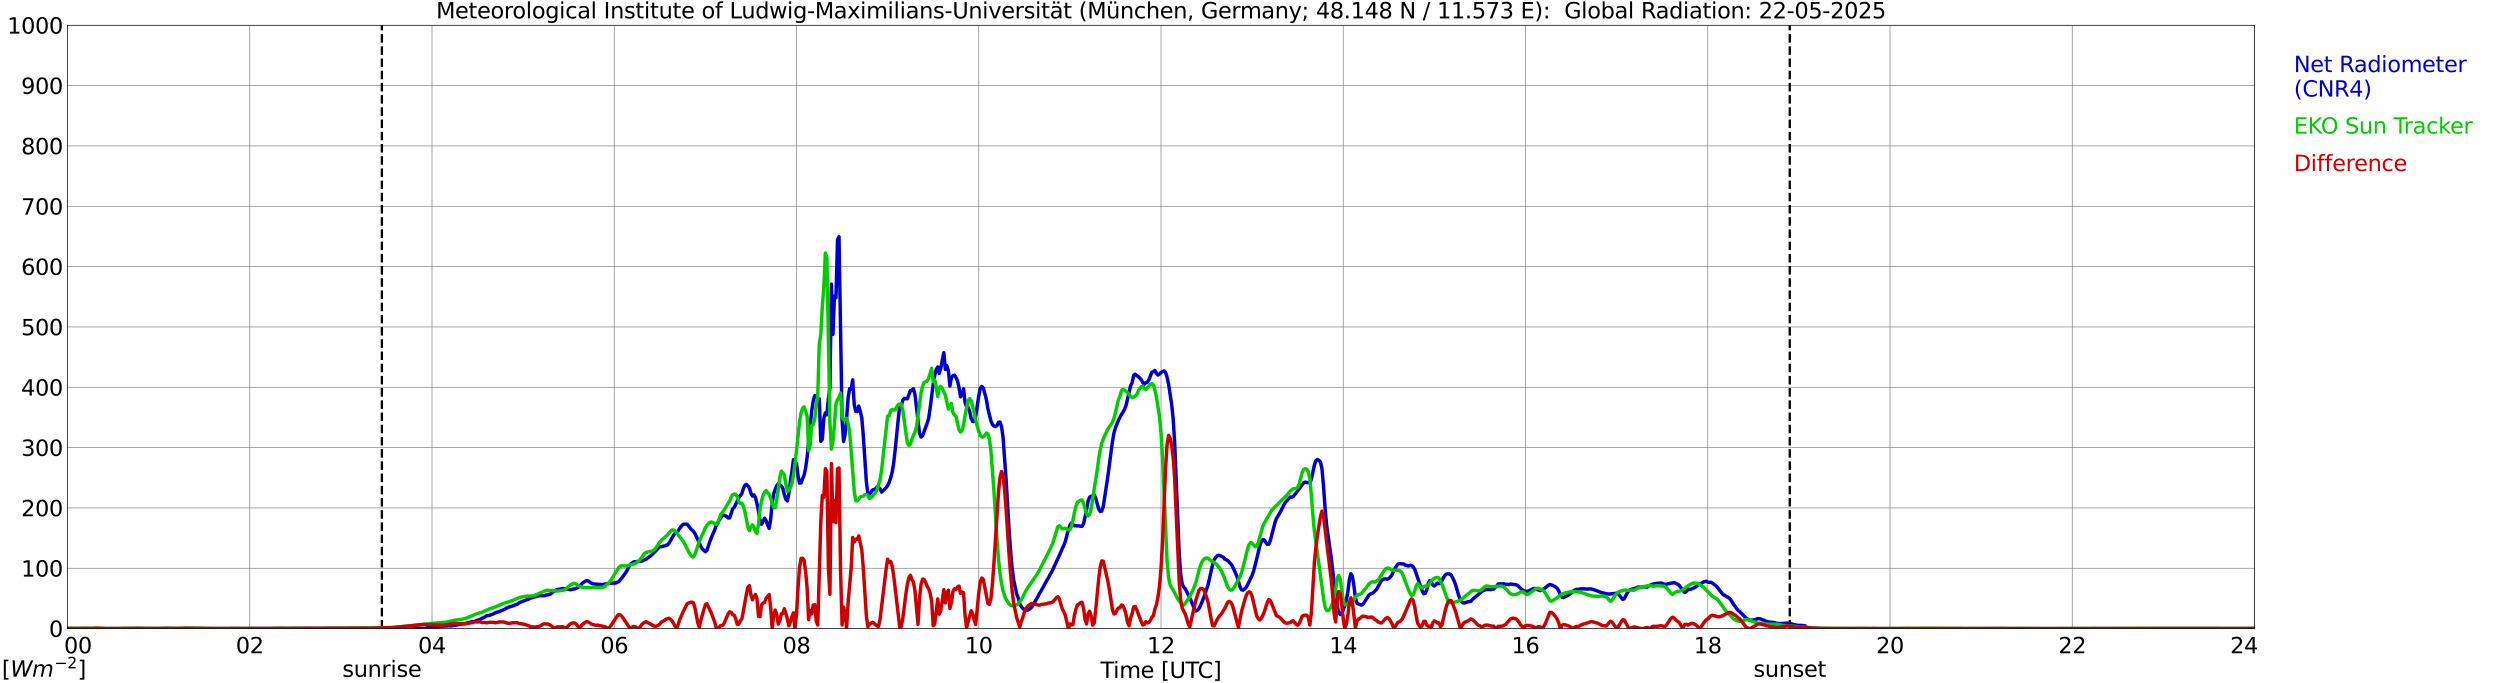 <?xml version="1.0" encoding="utf-8" standalone="no"?>
<!DOCTYPE svg PUBLIC "-//W3C//DTD SVG 1.1//EN"
  "http://www.w3.org/Graphics/SVG/1.1/DTD/svg11.dtd">
<svg xmlns:xlink="http://www.w3.org/1999/xlink" width="1085.4pt" height="296.64pt" viewBox="0 0 1085.4 296.64" xmlns="http://www.w3.org/2000/svg" version="1.1">
 <defs>
  <style type="text/css">*{stroke-linejoin: round; stroke-linecap: butt}</style>
 </defs>
 <g id="figure_1">
  <g id="patch_1">
   <path d="M 0 296.64 
L 1085.4 296.64 
L 1085.4 0 
L 0 0 
z
" style="fill: #ffffff"/>
  </g>
  <g id="axes_1">
   <g id="patch_2">
    <path d="M 29.306 272.909 
L 978.814 272.909 
L 978.814 10.976 
L 29.306 10.976 
z
" style="fill: #ffffff"/>
   </g>
   <g id="patch_3">
    <path d="M 978.814 272.909 
L 978.814 272.909 
L 978.814 10.976 
L 978.814 10.976 
z
" clip-path="url(#p05e152144f)" style="fill: #d3d3d3; opacity: 0.25; stroke: #d3d3d3; stroke-linejoin: miter"/>
   </g>
   <g id="matplotlib.axis_1">
    <g id="xtick_1">
     <g id="line2d_1">
      <path d="M 29.306 272.909 
L 29.306 10.976 
" clip-path="url(#p05e152144f)" style="fill: none; stroke: #808080; stroke-width: 0.3; stroke-linecap: square"/>
     </g>
     <g id="line2d_2"/>
     <g id="text_1">
      <!--    00 -->
      <g transform="translate(18.733 283.627) scale(0.095 -0.095)">
       <defs>
        <path id="DejaVuSans-20" transform="scale(0.016)"/>
        <path id="DejaVuSans-30" d="M 2034 4250 
Q 1547 4250 1301 3770 
Q 1056 3291 1056 2328 
Q 1056 1369 1301 889 
Q 1547 409 2034 409 
Q 2525 409 2770 889 
Q 3016 1369 3016 2328 
Q 3016 3291 2770 3770 
Q 2525 4250 2034 4250 
z
M 2034 4750 
Q 2819 4750 3233 4129 
Q 3647 3509 3647 2328 
Q 3647 1150 3233 529 
Q 2819 -91 2034 -91 
Q 1250 -91 836 529 
Q 422 1150 422 2328 
Q 422 3509 836 4129 
Q 1250 4750 2034 4750 
z
" transform="scale(0.016)"/>
       </defs>
       <use xlink:href="#DejaVuSans-20"/>
       <use xlink:href="#DejaVuSans-20" transform="translate(31.787 0)"/>
       <use xlink:href="#DejaVuSans-20" transform="translate(63.574 0)"/>
       <use xlink:href="#DejaVuSans-30" transform="translate(95.361 0)"/>
       <use xlink:href="#DejaVuSans-30" transform="translate(158.984 0)"/>
      </g>
     </g>
    </g>
    <g id="xtick_2">
     <g id="line2d_3">
      <path d="M 108.431 272.909 
L 108.431 10.976 
" clip-path="url(#p05e152144f)" style="fill: none; stroke: #808080; stroke-width: 0.3; stroke-linecap: square"/>
     </g>
     <g id="line2d_4"/>
     <g id="text_2">
      <!-- 02 -->
      <g transform="translate(102.387 283.627) scale(0.095 -0.095)">
       <defs>
        <path id="DejaVuSans-32" d="M 1228 531 
L 3431 531 
L 3431 0 
L 469 0 
L 469 531 
Q 828 903 1448 1529 
Q 2069 2156 2228 2338 
Q 2531 2678 2651 2914 
Q 2772 3150 2772 3378 
Q 2772 3750 2511 3984 
Q 2250 4219 1831 4219 
Q 1534 4219 1204 4116 
Q 875 4013 500 3803 
L 500 4441 
Q 881 4594 1212 4672 
Q 1544 4750 1819 4750 
Q 2544 4750 2975 4387 
Q 3406 4025 3406 3419 
Q 3406 3131 3298 2873 
Q 3191 2616 2906 2266 
Q 2828 2175 2409 1742 
Q 1991 1309 1228 531 
z
" transform="scale(0.016)"/>
       </defs>
       <use xlink:href="#DejaVuSans-30"/>
       <use xlink:href="#DejaVuSans-32" transform="translate(63.623 0)"/>
      </g>
     </g>
    </g>
    <g id="xtick_3">
     <g id="line2d_5">
      <path d="M 187.557 272.909 
L 187.557 10.976 
" clip-path="url(#p05e152144f)" style="fill: none; stroke: #808080; stroke-width: 0.3; stroke-linecap: square"/>
     </g>
     <g id="line2d_6"/>
     <g id="text_3">
      <!-- 04 -->
      <g transform="translate(181.513 283.627) scale(0.095 -0.095)">
       <defs>
        <path id="DejaVuSans-34" d="M 2419 4116 
L 825 1625 
L 2419 1625 
L 2419 4116 
z
M 2253 4666 
L 3047 4666 
L 3047 1625 
L 3713 1625 
L 3713 1100 
L 3047 1100 
L 3047 0 
L 2419 0 
L 2419 1100 
L 313 1100 
L 313 1709 
L 2253 4666 
z
" transform="scale(0.016)"/>
       </defs>
       <use xlink:href="#DejaVuSans-30"/>
       <use xlink:href="#DejaVuSans-34" transform="translate(63.623 0)"/>
      </g>
     </g>
    </g>
    <g id="xtick_4">
     <g id="line2d_7">
      <path d="M 266.683 272.909 
L 266.683 10.976 
" clip-path="url(#p05e152144f)" style="fill: none; stroke: #808080; stroke-width: 0.3; stroke-linecap: square"/>
     </g>
     <g id="line2d_8"/>
     <g id="text_4">
      <!-- 06 -->
      <g transform="translate(260.638 283.627) scale(0.095 -0.095)">
       <defs>
        <path id="DejaVuSans-36" d="M 2113 2584 
Q 1688 2584 1439 2293 
Q 1191 2003 1191 1497 
Q 1191 994 1439 701 
Q 1688 409 2113 409 
Q 2538 409 2786 701 
Q 3034 994 3034 1497 
Q 3034 2003 2786 2293 
Q 2538 2584 2113 2584 
z
M 3366 4563 
L 3366 3988 
Q 3128 4100 2886 4159 
Q 2644 4219 2406 4219 
Q 1781 4219 1451 3797 
Q 1122 3375 1075 2522 
Q 1259 2794 1537 2939 
Q 1816 3084 2150 3084 
Q 2853 3084 3261 2657 
Q 3669 2231 3669 1497 
Q 3669 778 3244 343 
Q 2819 -91 2113 -91 
Q 1303 -91 875 529 
Q 447 1150 447 2328 
Q 447 3434 972 4092 
Q 1497 4750 2381 4750 
Q 2619 4750 2861 4703 
Q 3103 4656 3366 4563 
z
" transform="scale(0.016)"/>
       </defs>
       <use xlink:href="#DejaVuSans-30"/>
       <use xlink:href="#DejaVuSans-36" transform="translate(63.623 0)"/>
      </g>
     </g>
    </g>
    <g id="xtick_5">
     <g id="line2d_9">
      <path d="M 345.808 272.909 
L 345.808 10.976 
" clip-path="url(#p05e152144f)" style="fill: none; stroke: #808080; stroke-width: 0.3; stroke-linecap: square"/>
     </g>
     <g id="line2d_10"/>
     <g id="text_5">
      <!-- 08 -->
      <g transform="translate(339.764 283.627) scale(0.095 -0.095)">
       <defs>
        <path id="DejaVuSans-38" d="M 2034 2216 
Q 1584 2216 1326 1975 
Q 1069 1734 1069 1313 
Q 1069 891 1326 650 
Q 1584 409 2034 409 
Q 2484 409 2743 651 
Q 3003 894 3003 1313 
Q 3003 1734 2745 1975 
Q 2488 2216 2034 2216 
z
M 1403 2484 
Q 997 2584 770 2862 
Q 544 3141 544 3541 
Q 544 4100 942 4425 
Q 1341 4750 2034 4750 
Q 2731 4750 3128 4425 
Q 3525 4100 3525 3541 
Q 3525 3141 3298 2862 
Q 3072 2584 2669 2484 
Q 3125 2378 3379 2068 
Q 3634 1759 3634 1313 
Q 3634 634 3220 271 
Q 2806 -91 2034 -91 
Q 1263 -91 848 271 
Q 434 634 434 1313 
Q 434 1759 690 2068 
Q 947 2378 1403 2484 
z
M 1172 3481 
Q 1172 3119 1398 2916 
Q 1625 2713 2034 2713 
Q 2441 2713 2670 2916 
Q 2900 3119 2900 3481 
Q 2900 3844 2670 4047 
Q 2441 4250 2034 4250 
Q 1625 4250 1398 4047 
Q 1172 3844 1172 3481 
z
" transform="scale(0.016)"/>
       </defs>
       <use xlink:href="#DejaVuSans-30"/>
       <use xlink:href="#DejaVuSans-38" transform="translate(63.623 0)"/>
      </g>
     </g>
    </g>
    <g id="xtick_6">
     <g id="line2d_11">
      <path d="M 424.934 272.909 
L 424.934 10.976 
" clip-path="url(#p05e152144f)" style="fill: none; stroke: #808080; stroke-width: 0.3; stroke-linecap: square"/>
     </g>
     <g id="line2d_12"/>
     <g id="text_6">
      <!-- 10 -->
      <g transform="translate(418.89 283.627) scale(0.095 -0.095)">
       <defs>
        <path id="DejaVuSans-31" d="M 794 531 
L 1825 531 
L 1825 4091 
L 703 3866 
L 703 4441 
L 1819 4666 
L 2450 4666 
L 2450 531 
L 3481 531 
L 3481 0 
L 794 0 
L 794 531 
z
" transform="scale(0.016)"/>
       </defs>
       <use xlink:href="#DejaVuSans-31"/>
       <use xlink:href="#DejaVuSans-30" transform="translate(63.623 0)"/>
      </g>
     </g>
    </g>
    <g id="xtick_7">
     <g id="line2d_13">
      <path d="M 504.06 272.909 
L 504.06 10.976 
" clip-path="url(#p05e152144f)" style="fill: none; stroke: #808080; stroke-width: 0.3; stroke-linecap: square"/>
     </g>
     <g id="line2d_14"/>
     <g id="text_7">
      <!-- 12 -->
      <g transform="translate(498.015 283.627) scale(0.095 -0.095)">
       <use xlink:href="#DejaVuSans-31"/>
       <use xlink:href="#DejaVuSans-32" transform="translate(63.623 0)"/>
      </g>
     </g>
    </g>
    <g id="xtick_8">
     <g id="line2d_15">
      <path d="M 583.185 272.909 
L 583.185 10.976 
" clip-path="url(#p05e152144f)" style="fill: none; stroke: #808080; stroke-width: 0.3; stroke-linecap: square"/>
     </g>
     <g id="line2d_16"/>
     <g id="text_8">
      <!-- 14 -->
      <g transform="translate(577.141 283.627) scale(0.095 -0.095)">
       <use xlink:href="#DejaVuSans-31"/>
       <use xlink:href="#DejaVuSans-34" transform="translate(63.623 0)"/>
      </g>
     </g>
    </g>
    <g id="xtick_9">
     <g id="line2d_17">
      <path d="M 662.311 272.909 
L 662.311 10.976 
" clip-path="url(#p05e152144f)" style="fill: none; stroke: #808080; stroke-width: 0.3; stroke-linecap: square"/>
     </g>
     <g id="line2d_18"/>
     <g id="text_9">
      <!-- 16 -->
      <g transform="translate(656.267 283.627) scale(0.095 -0.095)">
       <use xlink:href="#DejaVuSans-31"/>
       <use xlink:href="#DejaVuSans-36" transform="translate(63.623 0)"/>
      </g>
     </g>
    </g>
    <g id="xtick_10">
     <g id="line2d_19">
      <path d="M 741.437 272.909 
L 741.437 10.976 
" clip-path="url(#p05e152144f)" style="fill: none; stroke: #808080; stroke-width: 0.3; stroke-linecap: square"/>
     </g>
     <g id="line2d_20"/>
     <g id="text_10">
      <!-- 18 -->
      <g transform="translate(735.392 283.627) scale(0.095 -0.095)">
       <use xlink:href="#DejaVuSans-31"/>
       <use xlink:href="#DejaVuSans-38" transform="translate(63.623 0)"/>
      </g>
     </g>
    </g>
    <g id="xtick_11">
     <g id="line2d_21">
      <path d="M 820.562 272.909 
L 820.562 10.976 
" clip-path="url(#p05e152144f)" style="fill: none; stroke: #808080; stroke-width: 0.3; stroke-linecap: square"/>
     </g>
     <g id="line2d_22"/>
     <g id="text_11">
      <!-- 20 -->
      <g transform="translate(814.518 283.627) scale(0.095 -0.095)">
       <use xlink:href="#DejaVuSans-32"/>
       <use xlink:href="#DejaVuSans-30" transform="translate(63.623 0)"/>
      </g>
     </g>
    </g>
    <g id="xtick_12">
     <g id="line2d_23">
      <path d="M 899.688 272.909 
L 899.688 10.976 
" clip-path="url(#p05e152144f)" style="fill: none; stroke: #808080; stroke-width: 0.3; stroke-linecap: square"/>
     </g>
     <g id="line2d_24"/>
     <g id="text_12">
      <!-- 22 -->
      <g transform="translate(893.644 283.627) scale(0.095 -0.095)">
       <use xlink:href="#DejaVuSans-32"/>
       <use xlink:href="#DejaVuSans-32" transform="translate(63.623 0)"/>
      </g>
     </g>
    </g>
    <g id="xtick_13">
     <g id="line2d_25">
      <path d="M 978.814 272.909 
L 978.814 10.976 
" clip-path="url(#p05e152144f)" style="fill: none; stroke: #808080; stroke-width: 0.3; stroke-linecap: square"/>
     </g>
     <g id="line2d_26"/>
     <g id="text_13">
      <!-- 24    -->
      <g transform="translate(968.241 283.627) scale(0.095 -0.095)">
       <use xlink:href="#DejaVuSans-32"/>
       <use xlink:href="#DejaVuSans-34" transform="translate(63.623 0)"/>
       <use xlink:href="#DejaVuSans-20" transform="translate(127.246 0)"/>
       <use xlink:href="#DejaVuSans-20" transform="translate(159.033 0)"/>
       <use xlink:href="#DejaVuSans-20" transform="translate(190.82 0)"/>
      </g>
     </g>
    </g>
    <g id="text_14">
     <!-- Time [UTC] -->
     <g transform="translate(477.806 294.322) scale(0.095 -0.095)">
      <defs>
       <path id="DejaVuSans-54" d="M -19 4666 
L 3928 4666 
L 3928 4134 
L 2272 4134 
L 2272 0 
L 1638 0 
L 1638 4134 
L -19 4134 
L -19 4666 
z
" transform="scale(0.016)"/>
       <path id="DejaVuSans-69" d="M 603 3500 
L 1178 3500 
L 1178 0 
L 603 0 
L 603 3500 
z
M 603 4863 
L 1178 4863 
L 1178 4134 
L 603 4134 
L 603 4863 
z
" transform="scale(0.016)"/>
       <path id="DejaVuSans-6d" d="M 3328 2828 
Q 3544 3216 3844 3400 
Q 4144 3584 4550 3584 
Q 5097 3584 5394 3201 
Q 5691 2819 5691 2113 
L 5691 0 
L 5113 0 
L 5113 2094 
Q 5113 2597 4934 2840 
Q 4756 3084 4391 3084 
Q 3944 3084 3684 2787 
Q 3425 2491 3425 1978 
L 3425 0 
L 2847 0 
L 2847 2094 
Q 2847 2600 2669 2842 
Q 2491 3084 2119 3084 
Q 1678 3084 1418 2786 
Q 1159 2488 1159 1978 
L 1159 0 
L 581 0 
L 581 3500 
L 1159 3500 
L 1159 2956 
Q 1356 3278 1631 3431 
Q 1906 3584 2284 3584 
Q 2666 3584 2933 3390 
Q 3200 3197 3328 2828 
z
" transform="scale(0.016)"/>
       <path id="DejaVuSans-65" d="M 3597 1894 
L 3597 1613 
L 953 1613 
Q 991 1019 1311 708 
Q 1631 397 2203 397 
Q 2534 397 2845 478 
Q 3156 559 3463 722 
L 3463 178 
Q 3153 47 2828 -22 
Q 2503 -91 2169 -91 
Q 1331 -91 842 396 
Q 353 884 353 1716 
Q 353 2575 817 3079 
Q 1281 3584 2069 3584 
Q 2775 3584 3186 3129 
Q 3597 2675 3597 1894 
z
M 3022 2063 
Q 3016 2534 2758 2815 
Q 2500 3097 2075 3097 
Q 1594 3097 1305 2825 
Q 1016 2553 972 2059 
L 3022 2063 
z
" transform="scale(0.016)"/>
       <path id="DejaVuSans-5b" d="M 550 4863 
L 1875 4863 
L 1875 4416 
L 1125 4416 
L 1125 -397 
L 1875 -397 
L 1875 -844 
L 550 -844 
L 550 4863 
z
" transform="scale(0.016)"/>
       <path id="DejaVuSans-55" d="M 556 4666 
L 1191 4666 
L 1191 1831 
Q 1191 1081 1462 751 
Q 1734 422 2344 422 
Q 2950 422 3222 751 
Q 3494 1081 3494 1831 
L 3494 4666 
L 4128 4666 
L 4128 1753 
Q 4128 841 3676 375 
Q 3225 -91 2344 -91 
Q 1459 -91 1007 375 
Q 556 841 556 1753 
L 556 4666 
z
" transform="scale(0.016)"/>
       <path id="DejaVuSans-43" d="M 4122 4306 
L 4122 3641 
Q 3803 3938 3442 4084 
Q 3081 4231 2675 4231 
Q 1875 4231 1450 3742 
Q 1025 3253 1025 2328 
Q 1025 1406 1450 917 
Q 1875 428 2675 428 
Q 3081 428 3442 575 
Q 3803 722 4122 1019 
L 4122 359 
Q 3791 134 3420 21 
Q 3050 -91 2638 -91 
Q 1578 -91 968 557 
Q 359 1206 359 2328 
Q 359 3453 968 4101 
Q 1578 4750 2638 4750 
Q 3056 4750 3426 4639 
Q 3797 4528 4122 4306 
z
" transform="scale(0.016)"/>
       <path id="DejaVuSans-5d" d="M 1947 4863 
L 1947 -844 
L 622 -844 
L 622 -397 
L 1369 -397 
L 1369 4416 
L 622 4416 
L 622 4863 
L 1947 4863 
z
" transform="scale(0.016)"/>
      </defs>
      <use xlink:href="#DejaVuSans-54"/>
      <use xlink:href="#DejaVuSans-69" transform="translate(57.959 0)"/>
      <use xlink:href="#DejaVuSans-6d" transform="translate(85.742 0)"/>
      <use xlink:href="#DejaVuSans-65" transform="translate(183.154 0)"/>
      <use xlink:href="#DejaVuSans-20" transform="translate(244.678 0)"/>
      <use xlink:href="#DejaVuSans-5b" transform="translate(276.465 0)"/>
      <use xlink:href="#DejaVuSans-55" transform="translate(315.479 0)"/>
      <use xlink:href="#DejaVuSans-54" transform="translate(388.672 0)"/>
      <use xlink:href="#DejaVuSans-43" transform="translate(443.881 0)"/>
      <use xlink:href="#DejaVuSans-5d" transform="translate(513.705 0)"/>
     </g>
    </g>
   </g>
   <g id="matplotlib.axis_2">
    <g id="ytick_1">
     <g id="line2d_27">
      <path d="M 29.306 272.909 
L 978.814 272.909 
" clip-path="url(#p05e152144f)" style="fill: none; stroke: #808080; stroke-width: 0.3; stroke-linecap: square"/>
     </g>
     <g id="line2d_28"/>
     <g id="text_15">
      <!-- 0 -->
      <g transform="translate(21.261 276.518) scale(0.095 -0.095)">
       <use xlink:href="#DejaVuSans-30"/>
      </g>
     </g>
    </g>
    <g id="ytick_2">
     <g id="line2d_29">
      <path d="M 29.306 246.715 
L 978.814 246.715 
" clip-path="url(#p05e152144f)" style="fill: none; stroke: #808080; stroke-width: 0.3; stroke-linecap: square"/>
     </g>
     <g id="line2d_30"/>
     <g id="text_16">
      <!-- 100 -->
      <g transform="translate(9.173 250.325) scale(0.095 -0.095)">
       <use xlink:href="#DejaVuSans-31"/>
       <use xlink:href="#DejaVuSans-30" transform="translate(63.623 0)"/>
       <use xlink:href="#DejaVuSans-30" transform="translate(127.246 0)"/>
      </g>
     </g>
    </g>
    <g id="ytick_3">
     <g id="line2d_31">
      <path d="M 29.306 220.522 
L 978.814 220.522 
" clip-path="url(#p05e152144f)" style="fill: none; stroke: #808080; stroke-width: 0.3; stroke-linecap: square"/>
     </g>
     <g id="line2d_32"/>
     <g id="text_17">
      <!-- 200 -->
      <g transform="translate(9.173 224.131) scale(0.095 -0.095)">
       <use xlink:href="#DejaVuSans-32"/>
       <use xlink:href="#DejaVuSans-30" transform="translate(63.623 0)"/>
       <use xlink:href="#DejaVuSans-30" transform="translate(127.246 0)"/>
      </g>
     </g>
    </g>
    <g id="ytick_4">
     <g id="line2d_33">
      <path d="M 29.306 194.329 
L 978.814 194.329 
" clip-path="url(#p05e152144f)" style="fill: none; stroke: #808080; stroke-width: 0.3; stroke-linecap: square"/>
     </g>
     <g id="line2d_34"/>
     <g id="text_18">
      <!-- 300 -->
      <g transform="translate(9.173 197.938) scale(0.095 -0.095)">
       <defs>
        <path id="DejaVuSans-33" d="M 2597 2516 
Q 3050 2419 3304 2112 
Q 3559 1806 3559 1356 
Q 3559 666 3084 287 
Q 2609 -91 1734 -91 
Q 1441 -91 1130 -33 
Q 819 25 488 141 
L 488 750 
Q 750 597 1062 519 
Q 1375 441 1716 441 
Q 2309 441 2620 675 
Q 2931 909 2931 1356 
Q 2931 1769 2642 2001 
Q 2353 2234 1838 2234 
L 1294 2234 
L 1294 2753 
L 1863 2753 
Q 2328 2753 2575 2939 
Q 2822 3125 2822 3475 
Q 2822 3834 2567 4026 
Q 2313 4219 1838 4219 
Q 1578 4219 1281 4162 
Q 984 4106 628 3988 
L 628 4550 
Q 988 4650 1302 4700 
Q 1616 4750 1894 4750 
Q 2613 4750 3031 4423 
Q 3450 4097 3450 3541 
Q 3450 3153 3228 2886 
Q 3006 2619 2597 2516 
z
" transform="scale(0.016)"/>
       </defs>
       <use xlink:href="#DejaVuSans-33"/>
       <use xlink:href="#DejaVuSans-30" transform="translate(63.623 0)"/>
       <use xlink:href="#DejaVuSans-30" transform="translate(127.246 0)"/>
      </g>
     </g>
    </g>
    <g id="ytick_5">
     <g id="line2d_35">
      <path d="M 29.306 168.136 
L 978.814 168.136 
" clip-path="url(#p05e152144f)" style="fill: none; stroke: #808080; stroke-width: 0.3; stroke-linecap: square"/>
     </g>
     <g id="line2d_36"/>
     <g id="text_19">
      <!-- 400 -->
      <g transform="translate(9.173 171.745) scale(0.095 -0.095)">
       <use xlink:href="#DejaVuSans-34"/>
       <use xlink:href="#DejaVuSans-30" transform="translate(63.623 0)"/>
       <use xlink:href="#DejaVuSans-30" transform="translate(127.246 0)"/>
      </g>
     </g>
    </g>
    <g id="ytick_6">
     <g id="line2d_37">
      <path d="M 29.306 141.942 
L 978.814 141.942 
" clip-path="url(#p05e152144f)" style="fill: none; stroke: #808080; stroke-width: 0.3; stroke-linecap: square"/>
     </g>
     <g id="line2d_38"/>
     <g id="text_20">
      <!-- 500 -->
      <g transform="translate(9.173 145.551) scale(0.095 -0.095)">
       <defs>
        <path id="DejaVuSans-35" d="M 691 4666 
L 3169 4666 
L 3169 4134 
L 1269 4134 
L 1269 2991 
Q 1406 3038 1543 3061 
Q 1681 3084 1819 3084 
Q 2600 3084 3056 2656 
Q 3513 2228 3513 1497 
Q 3513 744 3044 326 
Q 2575 -91 1722 -91 
Q 1428 -91 1123 -41 
Q 819 9 494 109 
L 494 744 
Q 775 591 1075 516 
Q 1375 441 1709 441 
Q 2250 441 2565 725 
Q 2881 1009 2881 1497 
Q 2881 1984 2565 2268 
Q 2250 2553 1709 2553 
Q 1456 2553 1204 2497 
Q 953 2441 691 2322 
L 691 4666 
z
" transform="scale(0.016)"/>
       </defs>
       <use xlink:href="#DejaVuSans-35"/>
       <use xlink:href="#DejaVuSans-30" transform="translate(63.623 0)"/>
       <use xlink:href="#DejaVuSans-30" transform="translate(127.246 0)"/>
      </g>
     </g>
    </g>
    <g id="ytick_7">
     <g id="line2d_39">
      <path d="M 29.306 115.749 
L 978.814 115.749 
" clip-path="url(#p05e152144f)" style="fill: none; stroke: #808080; stroke-width: 0.3; stroke-linecap: square"/>
     </g>
     <g id="line2d_40"/>
     <g id="text_21">
      <!-- 600 -->
      <g transform="translate(9.173 119.358) scale(0.095 -0.095)">
       <use xlink:href="#DejaVuSans-36"/>
       <use xlink:href="#DejaVuSans-30" transform="translate(63.623 0)"/>
       <use xlink:href="#DejaVuSans-30" transform="translate(127.246 0)"/>
      </g>
     </g>
    </g>
    <g id="ytick_8">
     <g id="line2d_41">
      <path d="M 29.306 89.556 
L 978.814 89.556 
" clip-path="url(#p05e152144f)" style="fill: none; stroke: #808080; stroke-width: 0.3; stroke-linecap: square"/>
     </g>
     <g id="line2d_42"/>
     <g id="text_22">
      <!-- 700 -->
      <g transform="translate(9.173 93.165) scale(0.095 -0.095)">
       <defs>
        <path id="DejaVuSans-37" d="M 525 4666 
L 3525 4666 
L 3525 4397 
L 1831 0 
L 1172 0 
L 2766 4134 
L 525 4134 
L 525 4666 
z
" transform="scale(0.016)"/>
       </defs>
       <use xlink:href="#DejaVuSans-37"/>
       <use xlink:href="#DejaVuSans-30" transform="translate(63.623 0)"/>
       <use xlink:href="#DejaVuSans-30" transform="translate(127.246 0)"/>
      </g>
     </g>
    </g>
    <g id="ytick_9">
     <g id="line2d_43">
      <path d="M 29.306 63.362 
L 978.814 63.362 
" clip-path="url(#p05e152144f)" style="fill: none; stroke: #808080; stroke-width: 0.3; stroke-linecap: square"/>
     </g>
     <g id="line2d_44"/>
     <g id="text_23">
      <!-- 800 -->
      <g transform="translate(9.173 66.972) scale(0.095 -0.095)">
       <use xlink:href="#DejaVuSans-38"/>
       <use xlink:href="#DejaVuSans-30" transform="translate(63.623 0)"/>
       <use xlink:href="#DejaVuSans-30" transform="translate(127.246 0)"/>
      </g>
     </g>
    </g>
    <g id="ytick_10">
     <g id="line2d_45">
      <path d="M 29.306 37.169 
L 978.814 37.169 
" clip-path="url(#p05e152144f)" style="fill: none; stroke: #808080; stroke-width: 0.3; stroke-linecap: square"/>
     </g>
     <g id="line2d_46"/>
     <g id="text_24">
      <!-- 900 -->
      <g transform="translate(9.173 40.778) scale(0.095 -0.095)">
       <defs>
        <path id="DejaVuSans-39" d="M 703 97 
L 703 672 
Q 941 559 1184 500 
Q 1428 441 1663 441 
Q 2288 441 2617 861 
Q 2947 1281 2994 2138 
Q 2813 1869 2534 1725 
Q 2256 1581 1919 1581 
Q 1219 1581 811 2004 
Q 403 2428 403 3163 
Q 403 3881 828 4315 
Q 1253 4750 1959 4750 
Q 2769 4750 3195 4129 
Q 3622 3509 3622 2328 
Q 3622 1225 3098 567 
Q 2575 -91 1691 -91 
Q 1453 -91 1209 -44 
Q 966 3 703 97 
z
M 1959 2075 
Q 2384 2075 2632 2365 
Q 2881 2656 2881 3163 
Q 2881 3666 2632 3958 
Q 2384 4250 1959 4250 
Q 1534 4250 1286 3958 
Q 1038 3666 1038 3163 
Q 1038 2656 1286 2365 
Q 1534 2075 1959 2075 
z
" transform="scale(0.016)"/>
       </defs>
       <use xlink:href="#DejaVuSans-39"/>
       <use xlink:href="#DejaVuSans-30" transform="translate(63.623 0)"/>
       <use xlink:href="#DejaVuSans-30" transform="translate(127.246 0)"/>
      </g>
     </g>
    </g>
    <g id="ytick_11">
     <g id="line2d_47">
      <path d="M 29.306 10.976 
L 978.814 10.976 
" clip-path="url(#p05e152144f)" style="fill: none; stroke: #808080; stroke-width: 0.3; stroke-linecap: square"/>
     </g>
     <g id="line2d_48"/>
     <g id="text_25">
      <!-- 1000 -->
      <g transform="translate(3.128 14.585) scale(0.095 -0.095)">
       <use xlink:href="#DejaVuSans-31"/>
       <use xlink:href="#DejaVuSans-30" transform="translate(63.623 0)"/>
       <use xlink:href="#DejaVuSans-30" transform="translate(127.246 0)"/>
       <use xlink:href="#DejaVuSans-30" transform="translate(190.869 0)"/>
      </g>
     </g>
    </g>
   </g>
   <g id="line2d_49">
    <path d="M 165.798 272.909 
L 165.798 10.976 
" clip-path="url(#p05e152144f)" style="fill: none; stroke-dasharray: 3.7,1.6; stroke-dashoffset: 0; stroke: #000000"/>
   </g>
   <g id="line2d_50">
    <path d="M 777.043 272.909 
L 777.043 10.976 
" clip-path="url(#p05e152144f)" style="fill: none; stroke-dasharray: 3.7,1.6; stroke-dashoffset: 0; stroke: #000000"/>
   </g>
   <g id="line2d_51">
    <path d="M 29.306 272.909 
L 184.26 272.835 
L 186.238 272.411 
L 186.898 272.471 
L 187.557 272.309 
L 189.535 272.249 
L 190.195 271.945 
L 190.854 272.047 
L 192.173 271.824 
L 194.151 271.762 
L 194.81 271.62 
L 195.47 271.762 
L 196.788 271.581 
L 198.107 271.397 
L 199.426 271.115 
L 200.085 271.054 
L 200.745 270.832 
L 202.723 270.588 
L 203.382 270.305 
L 204.042 270.224 
L 204.701 269.899 
L 205.36 269.899 
L 206.02 269.779 
L 207.339 269.231 
L 207.998 269.108 
L 209.317 268.419 
L 209.976 268.178 
L 211.295 267.366 
L 212.614 267.104 
L 213.932 266.656 
L 215.251 265.949 
L 216.57 265.603 
L 219.207 264.49 
L 219.867 264.045 
L 221.186 263.477 
L 222.504 263.133 
L 223.823 262.565 
L 224.482 262.384 
L 225.142 261.876 
L 225.801 261.512 
L 227.779 260.742 
L 229.757 260.014 
L 230.417 259.587 
L 231.076 259.506 
L 233.054 258.898 
L 234.373 258.594 
L 236.351 258.657 
L 237.011 258.332 
L 237.67 258.29 
L 238.989 257.905 
L 240.308 256.834 
L 241.626 256.022 
L 244.264 255.556 
L 244.923 255.537 
L 247.561 256.043 
L 249.539 255.637 
L 250.198 255.435 
L 250.858 255.11 
L 251.517 254.626 
L 252.836 253.185 
L 254.155 252.316 
L 254.814 252.093 
L 255.473 252.316 
L 256.792 253.227 
L 257.451 253.471 
L 261.408 253.835 
L 264.045 253.369 
L 264.705 253.167 
L 266.683 253.185 
L 267.342 253.086 
L 268.661 252.517 
L 269.98 250.959 
L 271.958 248.161 
L 273.277 245.649 
L 273.936 244.72 
L 275.255 243.908 
L 278.552 243.646 
L 279.87 243.056 
L 280.53 242.794 
L 281.189 242.208 
L 281.849 241.841 
L 283.167 240.728 
L 286.464 237.304 
L 287.124 237.364 
L 289.761 236.615 
L 290.42 235.906 
L 292.399 232.464 
L 293.058 231.612 
L 293.717 231.167 
L 294.377 230.578 
L 295.036 229.444 
L 296.355 227.804 
L 297.014 227.581 
L 297.674 227.539 
L 298.333 227.621 
L 300.311 230.051 
L 300.971 230.578 
L 301.63 231.489 
L 303.608 235.623 
L 304.267 237.202 
L 304.927 238.297 
L 306.246 239.552 
L 306.905 238.965 
L 308.224 234.994 
L 309.543 231.712 
L 310.202 230.337 
L 310.861 228.412 
L 311.521 227.296 
L 312.18 225.879 
L 313.499 224.016 
L 314.158 223.631 
L 315.477 224.197 
L 316.136 224.865 
L 316.796 224.865 
L 318.114 220.855 
L 318.774 220.286 
L 320.093 217.594 
L 320.752 215.951 
L 321.411 215.263 
L 322.071 214.272 
L 322.73 212.164 
L 323.39 210.705 
L 324.049 210.32 
L 325.368 211.779 
L 326.027 214.17 
L 326.686 215.365 
L 327.346 214.88 
L 328.005 216.014 
L 328.665 218.707 
L 329.324 222.031 
L 329.983 225.96 
L 330.643 227.621 
L 331.961 225.006 
L 332.621 226.101 
L 333.28 227.945 
L 333.94 229.404 
L 334.599 225.352 
L 335.258 218.545 
L 335.918 214.272 
L 337.236 210.828 
L 337.896 209.998 
L 338.555 210.687 
L 339.215 210.949 
L 339.874 212.064 
L 340.533 214.757 
L 341.193 216.824 
L 341.852 217.471 
L 342.512 214.17 
L 343.171 208.801 
L 343.83 204.589 
L 344.49 199.565 
L 345.149 201.773 
L 345.808 201.084 
L 346.468 206.553 
L 347.127 209.775 
L 347.787 209.694 
L 348.446 207.808 
L 349.105 206.31 
L 349.765 203.232 
L 350.424 198.491 
L 352.402 178.456 
L 353.062 174.181 
L 353.721 171.771 
L 354.38 172.56 
L 355.04 173.128 
L 355.699 173.167 
L 356.359 191.623 
L 357.018 190.772 
L 357.677 181.575 
L 358.337 179.265 
L 358.996 180.077 
L 359.655 173.086 
L 360.315 168.528 
L 360.974 123.355 
L 361.634 145.172 
L 362.293 128.521 
L 362.952 129.249 
L 363.612 104.151 
L 364.271 102.794 
L 365.59 182.366 
L 366.249 191.662 
L 366.909 188.606 
L 367.568 181.939 
L 368.227 172.622 
L 368.887 168.733 
L 369.546 168.995 
L 370.206 164.924 
L 370.865 175.478 
L 371.524 178.597 
L 372.184 178.699 
L 372.843 176.308 
L 373.502 178.576 
L 374.162 181.413 
L 374.821 189.355 
L 376.14 209.207 
L 376.799 214.231 
L 377.459 214.637 
L 378.118 213.785 
L 378.777 212.751 
L 380.096 212.287 
L 380.756 211.454 
L 381.415 211.496 
L 382.074 212.224 
L 382.734 213.644 
L 384.712 211.758 
L 385.371 210.786 
L 386.031 209.45 
L 386.69 207.465 
L 387.349 204.974 
L 388.009 200.982 
L 388.668 195.167 
L 389.987 182.021 
L 390.646 176.025 
L 391.306 176.248 
L 391.965 173.757 
L 392.624 172.926 
L 393.284 173.128 
L 393.943 173.107 
L 395.262 169.623 
L 395.921 169.38 
L 396.581 168.793 
L 397.24 171.284 
L 399.218 188.158 
L 399.878 189.758 
L 400.537 189.213 
L 402.515 183.823 
L 403.175 181.615 
L 403.834 177.198 
L 405.153 166.829 
L 405.812 162.978 
L 406.471 160.445 
L 407.131 159.311 
L 407.79 162.127 
L 408.45 159.919 
L 409.768 153.132 
L 410.428 160.406 
L 411.087 158.805 
L 411.746 160.911 
L 412.406 167.596 
L 413.065 163.911 
L 413.725 163.101 
L 414.384 162.876 
L 415.043 163.89 
L 415.703 165.409 
L 416.362 168.143 
L 417.022 172.277 
L 417.681 171.143 
L 418.34 168.793 
L 419 174.728 
L 419.659 176.572 
L 420.318 176.834 
L 420.978 178.537 
L 421.637 181.677 
L 422.297 182.974 
L 422.956 182.992 
L 423.615 180.784 
L 424.934 171.852 
L 425.593 168.589 
L 426.253 167.758 
L 426.912 168.429 
L 428.231 173.351 
L 428.89 177.382 
L 430.209 182.689 
L 430.869 184.31 
L 431.528 184.957 
L 432.187 185.182 
L 432.847 184.776 
L 433.506 183.338 
L 434.165 183.257 
L 434.825 185.182 
L 435.484 189.8 
L 436.803 208.235 
L 438.122 230.397 
L 438.781 239.491 
L 439.44 246.744 
L 440.1 251.849 
L 441.419 257.926 
L 442.078 259.587 
L 442.737 261.978 
L 443.397 263.335 
L 444.056 264.145 
L 444.716 264.773 
L 445.375 265.077 
L 446.034 264.977 
L 446.694 264.674 
L 448.012 263.498 
L 450.65 258.961 
L 451.309 257.601 
L 451.969 256.609 
L 454.606 251.789 
L 455.266 250.736 
L 455.925 249.398 
L 456.584 248.345 
L 457.903 245.508 
L 459.222 242.632 
L 459.881 241.254 
L 461.2 238.135 
L 461.859 236.817 
L 462.519 235.075 
L 463.838 230.051 
L 464.497 227.966 
L 465.156 227.055 
L 466.475 228.309 
L 467.134 228.228 
L 467.794 228.351 
L 468.453 228.288 
L 469.113 228.493 
L 469.772 228.493 
L 470.431 227.398 
L 471.091 224.603 
L 472.409 217.615 
L 473.069 215.831 
L 473.728 215.407 
L 474.388 215.325 
L 475.047 214.736 
L 475.706 216.318 
L 477.025 221.017 
L 477.685 222.07 
L 478.344 221.869 
L 479.003 219.823 
L 480.981 206.878 
L 482.3 196.912 
L 482.96 191.806 
L 483.619 188.037 
L 484.278 185.727 
L 485.597 182.406 
L 486.916 179.915 
L 487.575 178.922 
L 488.235 177.725 
L 488.894 175.923 
L 490.872 167.436 
L 491.532 166.14 
L 492.191 162.978 
L 492.85 162.473 
L 493.51 163.08 
L 494.169 163.465 
L 495.488 164.822 
L 496.147 166.077 
L 496.807 166.787 
L 497.466 166.098 
L 498.125 166.017 
L 498.785 164.943 
L 500.103 161.621 
L 500.763 161.357 
L 501.422 160.83 
L 502.082 162.108 
L 502.741 162.816 
L 503.4 162.412 
L 504.06 161.702 
L 505.379 161.014 
L 506.038 161.702 
L 506.697 163.748 
L 507.357 166.829 
L 508.675 175.457 
L 509.335 181.717 
L 509.994 192.252 
L 511.972 240.667 
L 512.632 249.419 
L 513.291 253.693 
L 513.95 254.93 
L 514.61 255.637 
L 516.588 259.629 
L 517.247 261.127 
L 518.566 264.43 
L 519.226 265.26 
L 519.885 264.896 
L 520.544 264.226 
L 521.204 262.992 
L 523.182 257.968 
L 524.501 253.814 
L 526.479 245.063 
L 527.138 243.017 
L 527.797 242.045 
L 528.457 241.356 
L 529.116 241.052 
L 530.435 241.579 
L 531.094 241.922 
L 531.754 242.713 
L 533.073 243.402 
L 534.391 244.861 
L 535.051 245.731 
L 537.029 250.249 
L 538.348 254.746 
L 539.007 256.043 
L 539.666 256.205 
L 540.326 255.778 
L 540.985 255.089 
L 541.644 253.895 
L 542.963 251.181 
L 543.623 249.783 
L 544.282 247.899 
L 545.601 242.713 
L 546.919 237.082 
L 547.579 235.156 
L 548.238 234.266 
L 548.898 234.386 
L 549.557 235.502 
L 550.216 236.312 
L 550.876 236.251 
L 551.535 234.63 
L 553.513 226.992 
L 554.173 225.088 
L 555.491 223.003 
L 556.151 221.787 
L 557.47 219.071 
L 558.129 218 
L 560.107 215.831 
L 560.766 215.831 
L 561.426 215.608 
L 562.745 213.966 
L 566.042 209.55 
L 566.701 209.309 
L 567.36 209.511 
L 568.679 209.55 
L 569.338 208.072 
L 570.657 201.893 
L 571.317 199.968 
L 571.976 199.484 
L 572.635 199.869 
L 573.295 200.558 
L 573.954 203.635 
L 574.613 210.909 
L 575.273 220.208 
L 575.932 227.762 
L 577.251 237.202 
L 577.91 241.639 
L 579.229 253.086 
L 579.889 258.615 
L 580.548 263.092 
L 581.207 265.907 
L 581.867 266.801 
L 582.526 266.03 
L 583.185 264.794 
L 584.504 260.561 
L 585.164 257.138 
L 585.823 251.708 
L 586.482 249.115 
L 587.142 250.147 
L 587.801 254.118 
L 588.46 259.506 
L 589.12 261.936 
L 591.098 262.727 
L 591.757 262.303 
L 594.395 258.311 
L 595.054 257.824 
L 595.714 257.643 
L 596.373 257.177 
L 597.692 255.799 
L 599.67 252.234 
L 600.329 251.585 
L 600.989 251.362 
L 601.648 251.323 
L 602.307 251.485 
L 602.967 251.14 
L 603.626 250.553 
L 604.286 249.662 
L 605.604 246.886 
L 606.923 244.9 
L 607.582 244.72 
L 608.901 244.801 
L 609.561 244.921 
L 610.22 245.427 
L 610.879 245.508 
L 611.539 245.731 
L 612.198 245.427 
L 612.858 245.568 
L 613.517 246.034 
L 614.176 247.069 
L 617.473 256.548 
L 618.133 257.764 
L 618.792 257.562 
L 619.451 256.022 
L 620.111 253.146 
L 620.77 252.051 
L 621.429 252.821 
L 622.089 254.057 
L 622.748 254.401 
L 624.067 253.167 
L 624.726 253.408 
L 625.386 253.065 
L 626.045 252.051 
L 626.705 250.754 
L 627.364 249.762 
L 628.023 249.256 
L 628.683 249.175 
L 629.342 249.235 
L 630.001 249.56 
L 631.32 252.174 
L 631.98 253.955 
L 633.298 258.495 
L 633.958 260.399 
L 634.617 261.25 
L 635.276 261.777 
L 635.936 261.756 
L 637.255 261.268 
L 638.573 261.088 
L 639.233 260.297 
L 643.848 256.386 
L 644.508 256.226 
L 645.167 255.922 
L 647.145 255.983 
L 647.805 255.778 
L 648.464 255.76 
L 649.783 254.443 
L 650.442 253.531 
L 652.42 253.471 
L 653.08 253.489 
L 653.739 253.793 
L 654.399 253.672 
L 655.058 253.856 
L 655.717 253.552 
L 658.355 253.895 
L 659.014 254.322 
L 660.333 255.577 
L 661.652 256.672 
L 662.311 256.63 
L 662.97 256.792 
L 664.289 256.287 
L 665.608 255.598 
L 666.267 255.456 
L 668.246 256.347 
L 668.905 256.428 
L 670.883 255.273 
L 672.202 254.118 
L 672.861 253.754 
L 674.18 254.16 
L 675.499 254.909 
L 676.158 255.537 
L 676.817 256.711 
L 677.477 258.353 
L 678.136 259.283 
L 678.796 259.406 
L 680.774 258.474 
L 682.092 257.46 
L 682.752 256.813 
L 684.071 255.983 
L 684.73 255.86 
L 685.389 255.881 
L 686.049 255.679 
L 687.368 255.616 
L 688.686 255.76 
L 690.664 255.679 
L 691.983 256.022 
L 693.302 256.488 
L 694.621 256.994 
L 695.28 257.279 
L 697.918 257.845 
L 698.577 257.905 
L 701.874 257.583 
L 702.533 257.824 
L 704.511 260.216 
L 705.171 259.954 
L 706.49 257.421 
L 707.149 256.467 
L 707.808 256.043 
L 709.786 255.414 
L 711.105 254.888 
L 711.765 254.849 
L 712.424 255.008 
L 713.743 254.686 
L 714.402 254.888 
L 715.062 254.93 
L 717.04 253.793 
L 718.358 253.408 
L 720.337 253.185 
L 720.996 253.125 
L 721.655 253.248 
L 722.974 253.775 
L 724.952 253.266 
L 726.271 253.086 
L 726.93 252.944 
L 728.909 253.976 
L 730.227 255.718 
L 730.887 256.711 
L 731.546 257.237 
L 732.205 256.711 
L 732.865 255.922 
L 734.184 255.778 
L 735.502 255.213 
L 736.162 254.828 
L 737.48 253.775 
L 738.14 253.591 
L 738.799 253.287 
L 739.459 252.701 
L 740.777 252.355 
L 741.437 252.74 
L 742.096 252.842 
L 742.756 252.782 
L 743.415 253.104 
L 745.393 254.704 
L 746.712 256.428 
L 748.031 258.068 
L 750.668 259.608 
L 751.327 260.257 
L 752.646 262.424 
L 754.624 265.017 
L 755.284 265.483 
L 757.921 268.178 
L 759.24 269.108 
L 759.899 269.312 
L 761.878 269.048 
L 763.196 268.542 
L 764.515 268.744 
L 765.174 269.108 
L 765.834 269.25 
L 766.493 269.635 
L 767.153 269.779 
L 767.812 270.041 
L 769.79 270.203 
L 770.449 270.344 
L 771.109 270.627 
L 771.768 270.627 
L 772.428 270.769 
L 773.087 270.669 
L 773.746 270.709 
L 775.725 270.528 
L 776.384 270.546 
L 779.681 271.358 
L 781 271.539 
L 781.659 271.5 
L 783.637 271.641 
L 784.296 272.909 
L 978.154 272.909 
L 978.154 272.909 
" clip-path="url(#p05e152144f)" style="fill: none; stroke: #0000cc; stroke-width: 1.5; stroke-linecap: square"/>
   </g>
   <g id="line2d_52">
    <path d="M 28.646 272.861 
L 39.856 272.877 
L 41.834 272.753 
L 45.79 272.946 
L 47.768 272.892 
L 52.384 272.913 
L 53.703 272.815 
L 57.659 272.904 
L 58.978 272.803 
L 64.912 272.884 
L 68.869 272.923 
L 70.187 272.846 
L 72.825 272.827 
L 74.144 272.843 
L 76.781 272.902 
L 78.1 272.867 
L 79.419 272.857 
L 80.078 272.767 
L 82.056 272.791 
L 87.331 272.832 
L 89.309 272.884 
L 90.628 272.875 
L 93.266 272.914 
L 96.563 272.905 
L 99.2 272.963 
L 100.519 272.86 
L 105.135 272.927 
L 109.091 272.859 
L 114.366 272.938 
L 116.344 273.012 
L 118.982 272.855 
L 120.96 272.886 
L 122.278 272.859 
L 124.916 272.974 
L 129.532 272.851 
L 131.51 272.908 
L 136.785 272.941 
L 138.104 272.979 
L 139.422 272.919 
L 140.741 272.917 
L 169.754 272.56 
L 175.688 271.93 
L 177.007 271.859 
L 182.282 271.238 
L 184.92 270.94 
L 186.898 270.699 
L 193.492 270.154 
L 196.788 269.465 
L 197.448 269.281 
L 200.085 268.939 
L 202.063 268.518 
L 204.042 267.712 
L 206.679 266.545 
L 209.317 265.791 
L 210.635 265.169 
L 212.614 264.332 
L 215.251 263.43 
L 218.548 261.978 
L 221.186 261.194 
L 225.801 259.344 
L 227.779 258.918 
L 231.736 258.661 
L 237.011 256.368 
L 237.67 256.263 
L 242.286 256.605 
L 244.923 256.186 
L 246.242 255.184 
L 247.561 254.019 
L 248.88 253.274 
L 249.539 253.246 
L 250.198 253.573 
L 251.517 254.496 
L 252.836 254.992 
L 254.155 255.07 
L 256.792 255.191 
L 261.408 255.014 
L 262.067 254.823 
L 262.726 254.469 
L 264.045 253.348 
L 265.364 251.709 
L 266.683 249.566 
L 268.002 247.374 
L 268.661 246.44 
L 269.32 245.861 
L 269.98 245.599 
L 271.298 245.733 
L 271.958 245.684 
L 274.595 244.967 
L 275.255 244.839 
L 275.914 244.569 
L 277.892 243 
L 279.211 241.119 
L 279.87 240.335 
L 280.53 239.818 
L 281.849 239.509 
L 283.167 239.208 
L 283.827 238.849 
L 284.486 238.257 
L 285.805 236.395 
L 286.464 235.33 
L 287.124 234.547 
L 289.761 232.283 
L 291.08 230.593 
L 291.739 230.088 
L 292.399 230.107 
L 293.058 230.487 
L 293.717 231.128 
L 295.036 233.094 
L 296.355 234.586 
L 297.014 235.665 
L 298.992 239.574 
L 299.652 240.747 
L 300.311 241.521 
L 300.971 241.861 
L 301.63 240.956 
L 303.608 234.991 
L 305.586 230.68 
L 306.246 229.198 
L 306.905 228.143 
L 307.564 227.355 
L 308.224 226.814 
L 308.883 226.594 
L 310.861 227.623 
L 311.521 227.316 
L 312.839 223.556 
L 314.158 221.798 
L 316.136 218.492 
L 316.796 217.565 
L 317.455 215.78 
L 318.114 214.797 
L 318.774 214.499 
L 319.433 214.67 
L 320.093 215.71 
L 320.752 217.861 
L 321.411 218.666 
L 322.071 218.424 
L 322.73 219.641 
L 323.39 222.163 
L 324.049 225.262 
L 324.708 228.96 
L 325.368 230.414 
L 326.027 228.816 
L 326.686 227.875 
L 327.346 228.883 
L 328.005 230.835 
L 328.665 231.614 
L 329.324 227.306 
L 329.983 220.745 
L 330.643 217.361 
L 331.302 215.154 
L 331.961 213.643 
L 332.621 212.937 
L 333.28 213.938 
L 333.94 214.626 
L 334.599 216.189 
L 335.258 218.562 
L 335.918 220.311 
L 336.577 220.422 
L 337.236 216.945 
L 338.555 207.345 
L 339.215 204.542 
L 340.533 206.144 
L 341.193 210.25 
L 341.852 213.34 
L 342.512 212.967 
L 343.171 211.719 
L 343.83 209.758 
L 344.49 206.412 
L 345.149 201.529 
L 347.127 183.291 
L 347.787 179.218 
L 348.446 177.248 
L 349.105 176.609 
L 349.765 178.491 
L 350.424 180.779 
L 351.083 195.675 
L 351.743 193.266 
L 352.402 184.784 
L 353.062 184.372 
L 353.721 182.134 
L 354.38 175.835 
L 355.04 171.569 
L 355.699 149.265 
L 356.359 145.329 
L 357.018 132.963 
L 357.677 124.563 
L 358.337 109.853 
L 358.996 111.749 
L 360.315 183.442 
L 360.974 194.993 
L 361.634 191.598 
L 362.293 184.126 
L 362.952 175.25 
L 363.612 173.523 
L 364.271 172.51 
L 364.93 170.598 
L 365.59 180.755 
L 366.249 182.301 
L 366.909 182.156 
L 367.568 181.631 
L 368.227 184.058 
L 368.887 187.499 
L 370.206 204.49 
L 370.865 213.049 
L 371.524 217.4 
L 372.184 217.475 
L 373.502 215.752 
L 374.821 215.417 
L 375.481 214.72 
L 376.14 214.776 
L 376.799 215.023 
L 377.459 216.443 
L 378.118 216.105 
L 380.096 214 
L 380.756 212.585 
L 382.074 208.293 
L 382.734 204.277 
L 385.371 180.65 
L 386.031 180.651 
L 386.69 178.347 
L 387.349 177.769 
L 388.009 178.042 
L 388.668 177.968 
L 389.328 176.609 
L 389.987 175.611 
L 391.306 175.363 
L 391.965 178.157 
L 393.943 192.369 
L 394.603 193.43 
L 395.262 192.751 
L 395.921 190.665 
L 396.581 188.988 
L 397.24 187.673 
L 397.899 185.313 
L 399.878 170.634 
L 400.537 167.756 
L 401.196 166.061 
L 402.515 165.454 
L 403.175 164.272 
L 404.493 159.892 
L 405.153 165.6 
L 405.812 164.986 
L 406.471 167.924 
L 407.131 172.18 
L 407.79 168.372 
L 408.45 167.719 
L 409.109 168.572 
L 410.428 171.551 
L 411.746 177.622 
L 413.065 175.137 
L 413.725 179.153 
L 414.384 180.15 
L 415.043 180.822 
L 416.362 186.599 
L 417.022 187.582 
L 417.681 187.031 
L 418.34 184.379 
L 419 180.298 
L 420.318 173.913 
L 420.978 173.065 
L 421.637 173.933 
L 422.956 179.186 
L 423.615 182.546 
L 424.934 187.259 
L 425.593 188.927 
L 426.253 189.717 
L 426.912 189.759 
L 427.572 189 
L 428.231 188.024 
L 428.89 188.369 
L 429.55 190.587 
L 430.209 195.536 
L 431.528 213.255 
L 432.847 234.123 
L 433.506 242.612 
L 434.165 248.905 
L 434.825 253.413 
L 435.484 256.446 
L 436.144 258.695 
L 436.803 260.195 
L 438.122 262.238 
L 438.781 262.774 
L 439.44 262.931 
L 440.759 262.785 
L 441.419 262.609 
L 442.078 262.162 
L 443.397 260.33 
L 444.056 259.304 
L 444.716 257.747 
L 446.034 255.401 
L 448.012 252.556 
L 450.65 248.711 
L 454.606 240.972 
L 455.925 238.28 
L 456.584 237.006 
L 457.244 235.316 
L 459.222 228.782 
L 459.881 228.251 
L 461.2 229.598 
L 462.519 229.377 
L 463.178 229.64 
L 463.838 230.053 
L 464.497 229.992 
L 465.156 228.666 
L 465.816 225.947 
L 466.475 222.518 
L 467.134 219.755 
L 467.794 218.04 
L 469.113 217.203 
L 469.772 217.064 
L 470.431 218.542 
L 471.75 223.037 
L 472.409 223.986 
L 473.069 223.369 
L 473.728 220.884 
L 476.366 204.055 
L 477.025 199.231 
L 477.685 195.241 
L 478.344 192.483 
L 479.003 190.568 
L 480.322 187.715 
L 480.981 186.273 
L 482.96 183.383 
L 483.619 181.667 
L 484.278 179.166 
L 485.597 173.442 
L 486.256 172.017 
L 486.916 169.649 
L 487.575 169.027 
L 488.235 169.348 
L 489.553 170.483 
L 490.872 172.081 
L 491.532 172.607 
L 492.85 172.096 
L 493.51 171.307 
L 494.169 169.847 
L 494.828 168.667 
L 495.488 167.811 
L 496.147 167.641 
L 496.807 168.605 
L 497.466 169.124 
L 498.125 168.486 
L 498.785 167.598 
L 499.444 166.908 
L 500.103 166.546 
L 500.763 167.027 
L 501.422 169.367 
L 502.082 172.487 
L 503.4 180.775 
L 504.06 187.795 
L 504.719 198.662 
L 506.697 243.547 
L 507.357 250.685 
L 508.016 253.851 
L 508.675 255.21 
L 509.335 256.123 
L 511.313 259.993 
L 512.632 261.642 
L 513.291 262.545 
L 513.95 262.619 
L 514.61 261.954 
L 515.929 259.999 
L 517.247 257.576 
L 518.566 254.592 
L 519.226 252.795 
L 520.544 247.648 
L 521.204 245.556 
L 521.863 243.944 
L 522.522 242.915 
L 523.182 242.433 
L 523.841 242.216 
L 524.501 242.415 
L 525.819 243.507 
L 526.479 243.8 
L 527.797 244.732 
L 528.457 245.293 
L 529.776 247.047 
L 530.435 248.192 
L 531.094 249.613 
L 533.073 254.94 
L 533.732 255.903 
L 534.391 256.24 
L 535.051 255.961 
L 535.71 255.173 
L 538.348 250.49 
L 539.007 248.729 
L 540.326 243.692 
L 541.644 238.372 
L 542.304 236.461 
L 542.963 235.536 
L 543.623 235.835 
L 544.941 237.386 
L 545.601 237.104 
L 546.26 235.576 
L 548.238 228.624 
L 548.898 227.093 
L 552.195 221.426 
L 553.513 220.055 
L 554.173 219.511 
L 556.81 216.776 
L 558.129 215.585 
L 558.788 214.942 
L 560.107 213.292 
L 560.766 212.663 
L 561.426 212.224 
L 562.745 212.073 
L 563.404 211.637 
L 564.063 210.107 
L 565.382 205.026 
L 566.042 203.783 
L 566.701 203.478 
L 567.36 203.747 
L 568.02 204.728 
L 568.679 207.985 
L 569.338 214.887 
L 569.998 223.731 
L 570.657 230.66 
L 573.954 254.674 
L 574.613 259.785 
L 575.273 263.471 
L 575.932 265.018 
L 576.592 265.17 
L 577.251 264.584 
L 577.91 263.483 
L 578.57 261.923 
L 579.229 259.445 
L 579.889 255.739 
L 580.548 251.083 
L 581.207 249.819 
L 581.867 251.399 
L 583.185 260.625 
L 583.845 262.625 
L 584.504 262.372 
L 585.823 262.854 
L 586.482 262.479 
L 587.142 261.56 
L 588.46 259.166 
L 589.779 258.153 
L 590.439 257.999 
L 591.098 257.678 
L 593.076 255.258 
L 594.395 253.435 
L 595.054 252.858 
L 595.714 252.644 
L 597.032 252.677 
L 597.692 252.321 
L 598.351 251.77 
L 599.67 249.845 
L 600.989 247.633 
L 601.648 246.959 
L 602.307 246.669 
L 602.967 246.733 
L 604.286 247.42 
L 604.945 247.607 
L 606.923 247.589 
L 607.582 247.704 
L 608.242 248.222 
L 608.901 249.123 
L 610.22 252.642 
L 611.539 256.087 
L 612.198 257.58 
L 612.858 258.484 
L 613.517 258.308 
L 614.176 256.794 
L 614.836 254.454 
L 615.495 253.335 
L 616.814 255.088 
L 617.473 255.178 
L 618.133 254.611 
L 618.792 254.42 
L 619.451 254.555 
L 620.111 254.138 
L 621.429 252.219 
L 622.089 251.546 
L 622.748 251.033 
L 623.408 250.805 
L 624.067 250.736 
L 624.726 250.939 
L 626.045 253.621 
L 627.364 257.237 
L 628.023 259.19 
L 628.683 260.67 
L 629.342 261.448 
L 630.001 261.723 
L 630.661 261.751 
L 631.32 261.442 
L 631.98 261.353 
L 633.958 260.637 
L 635.276 259.644 
L 636.595 258.424 
L 637.255 258.005 
L 639.233 256.338 
L 639.892 256.28 
L 641.87 256.537 
L 642.53 256.378 
L 643.189 256.039 
L 643.848 255.515 
L 644.508 254.839 
L 645.167 254.39 
L 645.827 254.417 
L 647.145 254.784 
L 648.464 254.693 
L 649.123 254.727 
L 649.783 254.559 
L 651.761 254.443 
L 652.42 254.6 
L 653.08 254.94 
L 654.399 256.34 
L 655.058 257.16 
L 655.717 257.73 
L 656.377 258.031 
L 657.036 258.204 
L 658.355 258.08 
L 659.674 257.348 
L 660.333 256.965 
L 660.992 256.894 
L 661.652 257.244 
L 662.311 257.887 
L 662.97 258.169 
L 663.63 257.947 
L 666.927 255.514 
L 667.586 255.343 
L 668.905 255.759 
L 669.564 256.054 
L 670.224 256.544 
L 670.883 257.339 
L 672.861 260.788 
L 673.521 260.998 
L 674.18 260.731 
L 676.158 259.437 
L 678.136 257.905 
L 679.455 257.454 
L 682.092 256.832 
L 686.049 257.044 
L 690.005 258.46 
L 691.324 258.783 
L 693.961 258.91 
L 695.28 258.756 
L 695.939 258.748 
L 697.258 259.063 
L 697.918 259.596 
L 698.577 260.484 
L 699.236 261.024 
L 699.896 260.617 
L 701.215 258.411 
L 701.874 257.654 
L 702.533 257.149 
L 703.852 256.563 
L 705.171 256.214 
L 705.83 256.164 
L 707.149 256.327 
L 708.468 256.197 
L 709.127 256.305 
L 709.786 256.109 
L 711.105 255.293 
L 714.402 254.54 
L 716.38 254.119 
L 717.699 254.577 
L 719.018 254.262 
L 720.337 254.338 
L 722.315 254.47 
L 722.974 254.767 
L 723.633 255.291 
L 725.612 257.797 
L 726.271 258.021 
L 727.59 256.978 
L 728.249 256.789 
L 728.909 256.739 
L 730.227 256.307 
L 731.546 255.39 
L 732.205 254.811 
L 734.184 253.548 
L 734.843 253.249 
L 735.502 253.121 
L 736.821 253.215 
L 737.48 253.458 
L 738.799 254.347 
L 740.118 255.481 
L 743.415 258.868 
L 745.393 260.009 
L 746.052 260.714 
L 749.349 265.24 
L 752.646 268.679 
L 753.965 269.44 
L 754.624 269.665 
L 755.284 269.725 
L 755.943 269.668 
L 756.602 269.491 
L 757.921 269.011 
L 758.581 269.028 
L 759.899 269.372 
L 762.537 270.351 
L 764.515 270.748 
L 766.493 270.954 
L 771.768 271.076 
L 773.087 271.274 
L 773.746 271.46 
L 781 272.127 
L 782.318 272.26 
L 782.978 272.234 
L 786.275 272.635 
L 790.89 272.854 
L 818.584 272.949 
L 819.903 272.872 
L 827.156 272.89 
L 827.816 272.825 
L 829.134 272.868 
L 831.772 272.878 
L 833.75 272.861 
L 835.728 272.816 
L 837.706 272.837 
L 847.597 272.897 
L 849.575 272.892 
L 850.894 272.89 
L 852.872 272.917 
L 860.125 272.932 
L 861.444 272.924 
L 869.357 272.85 
L 870.675 272.879 
L 872.653 272.911 
L 875.95 272.854 
L 880.566 272.882 
L 887.819 272.946 
L 890.457 272.964 
L 895.072 272.91 
L 908.26 272.889 
L 915.513 272.91 
L 917.491 272.886 
L 925.404 272.887 
L 928.701 272.843 
L 931.998 272.871 
L 978.154 272.867 
L 978.154 272.867 
" clip-path="url(#p05e152144f)" style="fill: none; stroke: #00cc00; stroke-width: 1.5; stroke-linecap: square"/>
   </g>
   <g id="line2d_53">
    <path d="M 29.306 272.867 
L 40.515 272.816 
L 42.493 272.792 
L 47.109 272.898 
L 61.615 272.825 
L 62.934 272.889 
L 68.869 272.895 
L 70.187 272.846 
L 72.825 272.827 
L 74.144 272.843 
L 78.1 272.867 
L 79.419 272.857 
L 80.078 272.767 
L 82.056 272.791 
L 87.331 272.832 
L 89.309 272.884 
L 90.628 272.875 
L 93.266 272.904 
L 101.178 272.884 
L 103.816 272.887 
L 161.841 272.719 
L 171.073 272.412 
L 184.26 271.075 
L 185.579 271.227 
L 186.238 271.267 
L 186.898 271.137 
L 187.557 271.254 
L 188.216 271.258 
L 188.876 271.379 
L 189.535 271.262 
L 190.195 271.447 
L 190.854 271.327 
L 191.513 271.497 
L 193.492 271.26 
L 194.81 271.199 
L 195.47 270.868 
L 197.448 270.69 
L 202.063 270.839 
L 202.723 270.594 
L 203.382 270.634 
L 204.042 270.397 
L 204.701 270.417 
L 206.02 269.965 
L 207.339 270.049 
L 207.998 269.913 
L 209.317 270.281 
L 210.635 270.285 
L 211.295 270.416 
L 212.614 270.137 
L 213.932 270.188 
L 215.251 270.39 
L 216.57 270.059 
L 218.548 270.011 
L 220.526 270.625 
L 221.186 270.626 
L 222.504 270.395 
L 223.823 270.361 
L 224.482 270.312 
L 225.142 270.635 
L 227.779 271.084 
L 229.757 271.771 
L 230.417 272.137 
L 232.395 272.238 
L 234.373 271.873 
L 235.692 271.008 
L 236.351 270.818 
L 237.011 270.945 
L 237.67 270.882 
L 238.989 271.373 
L 240.308 272.523 
L 240.967 272.707 
L 241.626 272.208 
L 244.264 272.118 
L 244.923 272.261 
L 245.583 272.868 
L 247.561 270.885 
L 248.22 270.578 
L 248.88 270.423 
L 249.539 270.518 
L 250.198 271.047 
L 251.517 272.779 
L 252.176 272.048 
L 252.836 271.102 
L 254.155 270.154 
L 254.814 269.886 
L 255.473 270.092 
L 256.792 270.945 
L 257.451 271.199 
L 258.77 271.467 
L 259.43 271.39 
L 262.726 272.113 
L 264.045 272.889 
L 264.705 272.291 
L 265.364 271.433 
L 268.002 267.441 
L 268.661 266.831 
L 269.32 266.98 
L 269.98 267.549 
L 273.277 272.464 
L 273.936 272.629 
L 274.595 272.213 
L 275.255 271.977 
L 275.914 272.187 
L 276.573 272.664 
L 277.233 272.903 
L 277.892 272.203 
L 278.552 271.252 
L 279.211 270.626 
L 279.87 270.188 
L 280.53 269.933 
L 281.189 270.32 
L 281.849 270.577 
L 283.827 271.74 
L 284.486 271.957 
L 285.805 271.512 
L 286.464 270.935 
L 287.124 270.091 
L 288.442 269.363 
L 289.102 268.813 
L 290.42 268.422 
L 291.08 268.812 
L 291.739 269.523 
L 293.058 271.783 
L 293.717 272.87 
L 294.377 271.34 
L 295.036 269.258 
L 296.355 266.126 
L 298.333 262.137 
L 299.652 261.524 
L 300.311 261.439 
L 300.971 261.625 
L 301.63 263.442 
L 302.949 270.382 
L 303.608 272.278 
L 304.267 269.324 
L 305.586 264.663 
L 306.246 262.555 
L 306.905 262.087 
L 308.883 266.29 
L 310.202 269.835 
L 310.861 272.12 
L 311.521 272.889 
L 312.18 272.506 
L 312.839 271.6 
L 313.499 271.627 
L 314.158 271.075 
L 315.477 268.058 
L 316.136 266.535 
L 316.796 265.609 
L 317.455 265.848 
L 318.114 266.851 
L 318.774 267.121 
L 319.433 268.65 
L 320.093 271.025 
L 320.752 270.999 
L 321.411 269.506 
L 322.071 268.757 
L 322.73 265.431 
L 324.049 257.967 
L 324.708 254.939 
L 325.368 254.274 
L 326.027 258.263 
L 326.686 260.399 
L 327.346 258.906 
L 328.005 258.088 
L 328.665 260.002 
L 329.324 267.634 
L 329.983 267.694 
L 330.643 262.65 
L 331.302 261.82 
L 331.961 261.545 
L 332.621 259.744 
L 333.94 258.13 
L 334.599 263.746 
L 335.258 272.892 
L 335.918 266.87 
L 336.577 264.894 
L 337.236 266.791 
L 337.896 270.956 
L 338.555 269.567 
L 339.215 266.502 
L 339.874 266.271 
L 340.533 264.296 
L 341.193 266.335 
L 341.852 268.778 
L 342.512 271.705 
L 343.171 269.99 
L 343.83 267.739 
L 344.49 266.061 
L 345.149 272.665 
L 345.808 266.932 
L 346.468 255.269 
L 347.127 246.425 
L 347.787 242.433 
L 348.446 242.348 
L 349.105 243.208 
L 349.765 248.168 
L 350.424 255.197 
L 351.083 269.019 
L 351.743 264.985 
L 352.402 266.581 
L 353.062 262.718 
L 353.721 262.546 
L 354.38 269.634 
L 355.04 271.35 
L 356.359 226.614 
L 357.018 215.1 
L 357.677 215.897 
L 358.337 203.496 
L 358.996 204.581 
L 359.655 246.32 
L 360.315 257.996 
L 360.974 201.272 
L 361.634 226.483 
L 362.293 217.304 
L 362.952 226.907 
L 363.612 203.536 
L 364.271 203.192 
L 364.93 247.362 
L 365.59 271.297 
L 366.249 263.548 
L 366.909 266.459 
L 367.568 272.6 
L 368.227 261.473 
L 369.546 246.528 
L 370.206 233.344 
L 370.865 235.338 
L 371.524 234.106 
L 372.184 234.133 
L 372.843 232.661 
L 374.162 238.757 
L 374.821 246.847 
L 376.14 267.34 
L 376.799 272.116 
L 377.459 271.102 
L 378.118 270.589 
L 378.777 270.235 
L 379.437 270.554 
L 380.756 271.778 
L 381.415 271.973 
L 382.074 268.978 
L 384.712 247.167 
L 385.371 242.773 
L 386.031 244.11 
L 386.69 243.791 
L 387.349 245.703 
L 388.009 249.969 
L 390.646 272.369 
L 391.306 272.024 
L 391.965 268.508 
L 393.284 258.019 
L 393.943 253.647 
L 394.603 250.805 
L 395.262 249.781 
L 395.921 251.624 
L 396.581 252.714 
L 397.24 256.52 
L 398.559 271.063 
L 399.218 259.944 
L 399.878 253.785 
L 400.537 251.452 
L 401.196 251.541 
L 401.856 252.807 
L 402.515 254.54 
L 403.175 255.566 
L 403.834 257.594 
L 404.493 260.909 
L 405.153 271.68 
L 405.812 270.901 
L 407.131 260.04 
L 407.79 266.663 
L 408.45 265.109 
L 409.768 255.994 
L 410.428 261.764 
L 411.087 257.268 
L 411.746 256.199 
L 412.406 264.182 
L 413.065 261.682 
L 413.725 256.857 
L 414.384 255.635 
L 415.043 255.977 
L 415.703 254.813 
L 416.362 254.453 
L 417.022 257.604 
L 417.681 257.02 
L 418.34 257.323 
L 419 267.34 
L 419.659 272.508 
L 421.637 265.164 
L 422.297 266.459 
L 422.956 269.103 
L 423.615 271.147 
L 424.934 257.502 
L 425.593 252.571 
L 426.253 250.95 
L 426.912 251.579 
L 428.89 261.922 
L 429.55 262.418 
L 430.209 260.062 
L 430.869 253.505 
L 431.528 244.611 
L 433.506 213.635 
L 434.165 207.261 
L 434.825 204.678 
L 435.484 206.263 
L 436.144 212.542 
L 436.803 220.949 
L 438.122 241.068 
L 438.781 249.626 
L 439.44 256.722 
L 440.1 261.882 
L 441.419 268.226 
L 442.737 272.204 
L 443.397 269.904 
L 444.056 268.068 
L 444.716 265.883 
L 445.375 264.334 
L 446.034 263.332 
L 446.694 262.747 
L 448.012 261.967 
L 450.65 262.659 
L 451.309 262.765 
L 451.969 262.455 
L 454.606 262.092 
L 455.266 261.722 
L 455.925 261.791 
L 456.584 261.57 
L 457.244 261.198 
L 458.563 259.564 
L 459.222 259.059 
L 459.881 259.906 
L 461.2 264.372 
L 461.859 265.593 
L 462.519 267.21 
L 463.838 272.907 
L 464.497 270.883 
L 465.156 271.297 
L 465.816 271.214 
L 466.475 267.118 
L 467.134 264.436 
L 467.794 262.597 
L 468.453 262.281 
L 469.113 261.619 
L 469.772 261.48 
L 470.431 264.053 
L 471.091 269.053 
L 471.75 270.868 
L 472.409 266.537 
L 473.069 265.37 
L 473.728 267.432 
L 474.388 271.428 
L 475.047 270.567 
L 475.706 264.953 
L 477.025 251.123 
L 477.685 246.079 
L 478.344 243.524 
L 479.003 243.654 
L 480.981 252.304 
L 481.641 255.988 
L 482.96 264.485 
L 483.619 266.538 
L 484.278 266.348 
L 484.938 264.93 
L 485.597 263.945 
L 486.256 263.838 
L 486.916 262.643 
L 487.575 263.014 
L 488.235 264.532 
L 488.894 266.857 
L 489.553 270.324 
L 490.213 271.674 
L 490.872 268.264 
L 491.532 266.441 
L 492.191 263.517 
L 492.85 263.285 
L 493.51 264.682 
L 495.488 269.919 
L 496.147 271.345 
L 496.807 271.09 
L 497.466 269.883 
L 498.125 270.44 
L 498.785 270.253 
L 499.444 269.364 
L 500.103 267.984 
L 500.763 267.239 
L 501.422 264.372 
L 502.082 262.531 
L 502.741 259.211 
L 503.4 254.546 
L 504.06 246.816 
L 504.719 235.604 
L 506.038 203.519 
L 506.697 193.11 
L 507.357 189.052 
L 508.016 190.2 
L 508.675 193.155 
L 509.335 198.503 
L 509.994 207.808 
L 511.972 252.832 
L 512.632 260.685 
L 513.291 264.057 
L 514.61 266.591 
L 515.929 271.02 
L 516.588 272.106 
L 517.907 266.162 
L 519.226 260.443 
L 520.544 256.331 
L 521.204 255.472 
L 521.863 255.503 
L 522.522 255.933 
L 523.182 257.374 
L 523.841 259.265 
L 524.501 261.51 
L 525.819 268.658 
L 526.479 271.646 
L 527.138 271.686 
L 528.457 268.972 
L 529.116 267.826 
L 530.435 266.296 
L 531.754 264.148 
L 533.073 261.37 
L 533.732 261.096 
L 534.391 261.53 
L 535.051 262.678 
L 536.369 267.534 
L 537.029 270.151 
L 537.688 272.263 
L 539.007 265.594 
L 540.326 260.823 
L 540.985 258.74 
L 541.644 257.386 
L 542.304 256.952 
L 542.963 257.264 
L 543.623 258.961 
L 545.601 267.3 
L 546.26 268.566 
L 546.919 269.164 
L 547.579 268.55 
L 548.238 267.267 
L 548.898 265.616 
L 550.216 261.485 
L 550.876 260.308 
L 551.535 260.739 
L 552.195 262.217 
L 554.173 267.333 
L 555.491 267.94 
L 556.151 268.527 
L 557.47 270.073 
L 558.129 270.494 
L 558.788 270.582 
L 560.107 270.37 
L 560.766 269.741 
L 561.426 269.525 
L 562.745 271.016 
L 563.404 271.428 
L 564.063 270.75 
L 565.382 267.513 
L 566.042 267.142 
L 566.701 267.078 
L 567.36 267.146 
L 568.02 268.087 
L 568.679 271.344 
L 569.338 266.094 
L 570.657 244.142 
L 571.317 237.515 
L 571.976 232.408 
L 573.295 224.275 
L 573.954 221.87 
L 574.613 224.033 
L 576.592 240.425 
L 577.91 251.065 
L 578.57 257.974 
L 579.229 266.549 
L 579.889 270.033 
L 580.548 260.9 
L 581.207 256.821 
L 581.867 257.508 
L 582.526 262.549 
L 583.185 268.74 
L 583.845 272.683 
L 584.504 271.098 
L 585.164 267.388 
L 585.823 261.763 
L 586.482 259.544 
L 587.142 261.495 
L 588.46 272.569 
L 589.12 269.625 
L 589.779 268.84 
L 590.439 268.463 
L 591.098 267.859 
L 591.757 267.499 
L 592.417 267.722 
L 593.076 267.669 
L 593.736 268.056 
L 595.714 267.91 
L 596.373 268.389 
L 597.032 269.098 
L 597.692 269.431 
L 598.351 270.035 
L 599.67 270.519 
L 600.329 270.029 
L 600.989 269.18 
L 601.648 268.545 
L 602.307 268.092 
L 602.967 268.502 
L 603.626 269.45 
L 604.286 270.666 
L 604.945 272.231 
L 605.604 272.207 
L 606.923 270.22 
L 607.582 269.924 
L 608.242 269.407 
L 608.901 268.586 
L 611.539 262.553 
L 612.198 260.756 
L 612.858 259.993 
L 613.517 260.635 
L 614.176 263.184 
L 614.836 267.386 
L 615.495 270.551 
L 616.154 271.599 
L 616.814 272.365 
L 617.473 271.538 
L 618.133 269.756 
L 618.792 269.766 
L 619.451 271.442 
L 620.111 271.917 
L 620.77 271.795 
L 621.429 272.307 
L 622.089 270.398 
L 622.748 269.542 
L 623.408 269.939 
L 624.067 270.478 
L 624.726 270.44 
L 625.386 272.054 
L 626.045 271.339 
L 627.364 265.434 
L 628.023 262.975 
L 628.683 261.414 
L 629.342 260.696 
L 630.001 260.746 
L 630.661 262.015 
L 631.98 265.511 
L 633.958 272.671 
L 634.617 271.864 
L 635.276 270.776 
L 635.936 270.186 
L 636.595 269.842 
L 637.255 269.646 
L 638.573 268.695 
L 639.233 268.95 
L 639.892 269.461 
L 641.211 270.932 
L 641.87 271.438 
L 643.189 272.036 
L 643.848 272.038 
L 644.508 271.521 
L 645.167 271.376 
L 645.827 271.385 
L 647.145 271.71 
L 647.805 271.856 
L 648.464 271.842 
L 649.123 272.526 
L 649.783 272.793 
L 650.442 271.912 
L 651.102 271.941 
L 652.42 271.78 
L 653.739 271.097 
L 654.399 270.241 
L 655.058 269.605 
L 655.717 268.73 
L 657.036 268.357 
L 658.355 268.724 
L 659.014 269.474 
L 660.333 271.52 
L 660.992 272.079 
L 661.652 272.337 
L 662.311 271.651 
L 662.97 271.532 
L 663.63 271.531 
L 664.949 271.824 
L 665.608 271.967 
L 666.267 272.412 
L 666.927 272.663 
L 667.586 272.149 
L 668.246 272.082 
L 668.905 272.239 
L 669.564 272.88 
L 670.224 272.022 
L 670.883 270.842 
L 672.861 265.874 
L 673.521 265.848 
L 674.18 266.338 
L 675.499 267.909 
L 676.158 269.009 
L 676.817 270.694 
L 677.477 272.894 
L 678.136 271.531 
L 678.796 271.156 
L 680.114 271.435 
L 681.433 271.932 
L 682.092 272.281 
L 682.752 272.868 
L 684.071 272.06 
L 684.73 271.942 
L 685.389 271.961 
L 686.708 271.229 
L 687.368 270.953 
L 688.027 270.836 
L 690.664 269.927 
L 691.324 269.946 
L 693.302 270.466 
L 693.961 270.688 
L 695.28 271.432 
L 696.599 271.722 
L 697.258 271.712 
L 697.918 271.158 
L 698.577 270.33 
L 699.236 269.709 
L 699.896 270.137 
L 701.874 272.837 
L 702.533 272.234 
L 703.852 270.005 
L 704.511 269.068 
L 705.171 269.169 
L 707.149 272.768 
L 707.808 272.726 
L 708.468 272.553 
L 709.127 272.241 
L 709.786 272.214 
L 712.424 272.89 
L 713.743 272.842 
L 714.402 272.561 
L 715.062 272.416 
L 716.38 272.889 
L 717.04 272.305 
L 717.699 271.923 
L 719.677 271.907 
L 720.996 271.653 
L 721.655 271.74 
L 722.315 271.97 
L 722.974 271.916 
L 723.633 271.209 
L 724.952 269.16 
L 725.612 268.339 
L 726.271 267.974 
L 726.93 268.385 
L 727.59 269.218 
L 728.909 270.146 
L 729.568 271.114 
L 730.227 272.32 
L 730.887 272.109 
L 731.546 271.062 
L 732.205 271.009 
L 732.865 271.371 
L 734.184 270.678 
L 734.843 270.642 
L 735.502 270.817 
L 736.162 271.225 
L 736.821 271.822 
L 737.48 272.592 
L 738.14 272.628 
L 738.799 271.849 
L 739.459 270.729 
L 740.777 269.089 
L 741.437 268.719 
L 742.756 267.352 
L 743.415 267.145 
L 744.734 267.472 
L 745.393 267.604 
L 746.052 267.852 
L 748.031 267.347 
L 748.69 266.867 
L 750.668 265.899 
L 751.327 265.857 
L 753.306 267.085 
L 753.965 267.574 
L 754.624 268.261 
L 755.284 268.667 
L 756.602 270.3 
L 757.921 272.076 
L 758.581 272.586 
L 759.24 272.84 
L 759.899 272.849 
L 761.878 271.781 
L 763.196 270.936 
L 764.515 270.904 
L 765.174 271.187 
L 765.834 271.229 
L 766.493 271.589 
L 769.131 272.117 
L 770.449 272.252 
L 771.109 272.573 
L 771.768 272.46 
L 772.428 272.515 
L 773.746 272.157 
L 775.725 271.748 
L 776.384 271.742 
L 779.021 272.26 
L 781 272.321 
L 781.659 272.193 
L 784.956 272.452 
L 787.593 272.711 
L 789.572 272.786 
L 793.528 272.886 
L 797.484 272.883 
L 798.803 272.873 
L 802.1 272.892 
L 808.034 272.85 
L 811.99 272.899 
L 813.309 272.849 
L 815.287 272.903 
L 846.278 272.88 
L 848.256 272.875 
L 852.872 272.9 
L 860.125 272.886 
L 861.444 272.894 
L 867.378 272.892 
L 870.675 272.879 
L 873.972 272.898 
L 904.963 272.896 
L 910.238 272.895 
L 916.173 272.872 
L 962.989 272.86 
L 964.967 272.894 
L 978.154 272.867 
L 978.154 272.867 
" clip-path="url(#p05e152144f)" style="fill: none; stroke: #cc0000; stroke-width: 1.5; stroke-linecap: square"/>
   </g>
   <g id="patch_4">
    <path d="M 29.306 272.909 
L 29.306 10.976 
" style="fill: none; stroke: #000000; stroke-width: 0.3; stroke-linejoin: miter; stroke-linecap: square"/>
   </g>
   <g id="patch_5">
    <path d="M 978.814 272.909 
L 978.814 10.976 
" style="fill: none; stroke: #000000; stroke-width: 0.3; stroke-linejoin: miter; stroke-linecap: square"/>
   </g>
   <g id="patch_6">
    <path d="M 29.306 272.909 
L 978.814 272.909 
" style="fill: none; stroke: #000000; stroke-width: 0.3; stroke-linejoin: miter; stroke-linecap: square"/>
   </g>
   <g id="patch_7">
    <path d="M 29.306 10.976 
L 978.814 10.976 
" style="fill: none; stroke: #000000; stroke-width: 0.3; stroke-linejoin: miter; stroke-linecap: square"/>
   </g>
   <g id="text_26">
    <!-- sunrise -->
    <g transform="translate(148.633 293.863) scale(0.095 -0.095)">
     <defs>
      <path id="DejaVuSans-73" d="M 2834 3397 
L 2834 2853 
Q 2591 2978 2328 3040 
Q 2066 3103 1784 3103 
Q 1356 3103 1142 2972 
Q 928 2841 928 2578 
Q 928 2378 1081 2264 
Q 1234 2150 1697 2047 
L 1894 2003 
Q 2506 1872 2764 1633 
Q 3022 1394 3022 966 
Q 3022 478 2636 193 
Q 2250 -91 1575 -91 
Q 1294 -91 989 -36 
Q 684 19 347 128 
L 347 722 
Q 666 556 975 473 
Q 1284 391 1588 391 
Q 1994 391 2212 530 
Q 2431 669 2431 922 
Q 2431 1156 2273 1281 
Q 2116 1406 1581 1522 
L 1381 1569 
Q 847 1681 609 1914 
Q 372 2147 372 2553 
Q 372 3047 722 3315 
Q 1072 3584 1716 3584 
Q 2034 3584 2315 3537 
Q 2597 3491 2834 3397 
z
" transform="scale(0.016)"/>
      <path id="DejaVuSans-75" d="M 544 1381 
L 544 3500 
L 1119 3500 
L 1119 1403 
Q 1119 906 1312 657 
Q 1506 409 1894 409 
Q 2359 409 2629 706 
Q 2900 1003 2900 1516 
L 2900 3500 
L 3475 3500 
L 3475 0 
L 2900 0 
L 2900 538 
Q 2691 219 2414 64 
Q 2138 -91 1772 -91 
Q 1169 -91 856 284 
Q 544 659 544 1381 
z
M 1991 3584 
L 1991 3584 
z
" transform="scale(0.016)"/>
      <path id="DejaVuSans-6e" d="M 3513 2113 
L 3513 0 
L 2938 0 
L 2938 2094 
Q 2938 2591 2744 2837 
Q 2550 3084 2163 3084 
Q 1697 3084 1428 2787 
Q 1159 2491 1159 1978 
L 1159 0 
L 581 0 
L 581 3500 
L 1159 3500 
L 1159 2956 
Q 1366 3272 1645 3428 
Q 1925 3584 2291 3584 
Q 2894 3584 3203 3211 
Q 3513 2838 3513 2113 
z
" transform="scale(0.016)"/>
      <path id="DejaVuSans-72" d="M 2631 2963 
Q 2534 3019 2420 3045 
Q 2306 3072 2169 3072 
Q 1681 3072 1420 2755 
Q 1159 2438 1159 1844 
L 1159 0 
L 581 0 
L 581 3500 
L 1159 3500 
L 1159 2956 
Q 1341 3275 1631 3429 
Q 1922 3584 2338 3584 
Q 2397 3584 2469 3576 
Q 2541 3569 2628 3553 
L 2631 2963 
z
" transform="scale(0.016)"/>
     </defs>
     <use xlink:href="#DejaVuSans-73"/>
     <use xlink:href="#DejaVuSans-75" transform="translate(52.1 0)"/>
     <use xlink:href="#DejaVuSans-6e" transform="translate(115.479 0)"/>
     <use xlink:href="#DejaVuSans-72" transform="translate(178.857 0)"/>
     <use xlink:href="#DejaVuSans-69" transform="translate(219.971 0)"/>
     <use xlink:href="#DejaVuSans-73" transform="translate(247.754 0)"/>
     <use xlink:href="#DejaVuSans-65" transform="translate(299.854 0)"/>
    </g>
   </g>
   <g id="text_27">
    <!-- sunset -->
    <g transform="translate(761.289 293.863) scale(0.095 -0.095)">
     <defs>
      <path id="DejaVuSans-74" d="M 1172 4494 
L 1172 3500 
L 2356 3500 
L 2356 3053 
L 1172 3053 
L 1172 1153 
Q 1172 725 1289 603 
Q 1406 481 1766 481 
L 2356 481 
L 2356 0 
L 1766 0 
Q 1100 0 847 248 
Q 594 497 594 1153 
L 594 3053 
L 172 3053 
L 172 3500 
L 594 3500 
L 594 4494 
L 1172 4494 
z
" transform="scale(0.016)"/>
     </defs>
     <use xlink:href="#DejaVuSans-73"/>
     <use xlink:href="#DejaVuSans-75" transform="translate(52.1 0)"/>
     <use xlink:href="#DejaVuSans-6e" transform="translate(115.479 0)"/>
     <use xlink:href="#DejaVuSans-73" transform="translate(178.857 0)"/>
     <use xlink:href="#DejaVuSans-65" transform="translate(230.957 0)"/>
     <use xlink:href="#DejaVuSans-74" transform="translate(292.48 0)"/>
    </g>
   </g>
   <g id="text_28">
    <!-- [$Wm^{-2}$] -->
    <g transform="translate(0.821 293.863) scale(0.095 -0.095)">
     <defs>
      <path id="DejaVuSans-Oblique-57" d="M 616 4666 
L 1228 4666 
L 1453 697 
L 3213 4666 
L 3916 4666 
L 4147 697 
L 5888 4666 
L 6528 4666 
L 4453 0 
L 3659 0 
L 3444 3891 
L 1697 0 
L 903 0 
L 616 4666 
z
" transform="scale(0.016)"/>
      <path id="DejaVuSans-Oblique-6d" d="M 5747 2113 
L 5338 0 
L 4763 0 
L 5166 2094 
Q 5191 2228 5203 2325 
Q 5216 2422 5216 2491 
Q 5216 2772 5059 2928 
Q 4903 3084 4622 3084 
Q 4203 3084 3875 2770 
Q 3547 2456 3450 1953 
L 3066 0 
L 2491 0 
L 2900 2094 
Q 2925 2209 2937 2307 
Q 2950 2406 2950 2484 
Q 2950 2769 2794 2926 
Q 2638 3084 2363 3084 
Q 1938 3084 1609 2770 
Q 1281 2456 1184 1953 
L 800 0 
L 225 0 
L 909 3500 
L 1484 3500 
L 1375 2956 
Q 1609 3263 1923 3423 
Q 2238 3584 2597 3584 
Q 2978 3584 3223 3384 
Q 3469 3184 3519 2828 
Q 3781 3197 4126 3390 
Q 4472 3584 4856 3584 
Q 5306 3584 5551 3325 
Q 5797 3066 5797 2591 
Q 5797 2488 5784 2364 
Q 5772 2241 5747 2113 
z
" transform="scale(0.016)"/>
      <path id="DejaVuSans-2212" d="M 678 2272 
L 4684 2272 
L 4684 1741 
L 678 1741 
L 678 2272 
z
" transform="scale(0.016)"/>
     </defs>
     <use xlink:href="#DejaVuSans-5b" transform="translate(0 0.766)"/>
     <use xlink:href="#DejaVuSans-Oblique-57" transform="translate(39.014 0.766)"/>
     <use xlink:href="#DejaVuSans-Oblique-6d" transform="translate(137.891 0.766)"/>
     <use xlink:href="#DejaVuSans-2212" transform="translate(239.953 39.047) scale(0.7)"/>
     <use xlink:href="#DejaVuSans-32" transform="translate(298.605 39.047) scale(0.7)"/>
     <use xlink:href="#DejaVuSans-5d" transform="translate(345.875 0.766)"/>
    </g>
   </g>
   <g id="text_29">
    <!-- Net Radiometer  -->
    <g style="fill: #0000cc" transform="translate(995.905 31.291) scale(0.095 -0.095)">
     <defs>
      <path id="DejaVuSans-4e" d="M 628 4666 
L 1478 4666 
L 3547 763 
L 3547 4666 
L 4159 4666 
L 4159 0 
L 3309 0 
L 1241 3903 
L 1241 0 
L 628 0 
L 628 4666 
z
" transform="scale(0.016)"/>
      <path id="DejaVuSans-52" d="M 2841 2188 
Q 3044 2119 3236 1894 
Q 3428 1669 3622 1275 
L 4263 0 
L 3584 0 
L 2988 1197 
Q 2756 1666 2539 1819 
Q 2322 1972 1947 1972 
L 1259 1972 
L 1259 0 
L 628 0 
L 628 4666 
L 2053 4666 
Q 2853 4666 3247 4331 
Q 3641 3997 3641 3322 
Q 3641 2881 3436 2590 
Q 3231 2300 2841 2188 
z
M 1259 4147 
L 1259 2491 
L 2053 2491 
Q 2509 2491 2742 2702 
Q 2975 2913 2975 3322 
Q 2975 3731 2742 3939 
Q 2509 4147 2053 4147 
L 1259 4147 
z
" transform="scale(0.016)"/>
      <path id="DejaVuSans-61" d="M 2194 1759 
Q 1497 1759 1228 1600 
Q 959 1441 959 1056 
Q 959 750 1161 570 
Q 1363 391 1709 391 
Q 2188 391 2477 730 
Q 2766 1069 2766 1631 
L 2766 1759 
L 2194 1759 
z
M 3341 1997 
L 3341 0 
L 2766 0 
L 2766 531 
Q 2569 213 2275 61 
Q 1981 -91 1556 -91 
Q 1019 -91 701 211 
Q 384 513 384 1019 
Q 384 1609 779 1909 
Q 1175 2209 1959 2209 
L 2766 2209 
L 2766 2266 
Q 2766 2663 2505 2880 
Q 2244 3097 1772 3097 
Q 1472 3097 1187 3025 
Q 903 2953 641 2809 
L 641 3341 
Q 956 3463 1253 3523 
Q 1550 3584 1831 3584 
Q 2591 3584 2966 3190 
Q 3341 2797 3341 1997 
z
" transform="scale(0.016)"/>
      <path id="DejaVuSans-64" d="M 2906 2969 
L 2906 4863 
L 3481 4863 
L 3481 0 
L 2906 0 
L 2906 525 
Q 2725 213 2448 61 
Q 2172 -91 1784 -91 
Q 1150 -91 751 415 
Q 353 922 353 1747 
Q 353 2572 751 3078 
Q 1150 3584 1784 3584 
Q 2172 3584 2448 3432 
Q 2725 3281 2906 2969 
z
M 947 1747 
Q 947 1113 1208 752 
Q 1469 391 1925 391 
Q 2381 391 2643 752 
Q 2906 1113 2906 1747 
Q 2906 2381 2643 2742 
Q 2381 3103 1925 3103 
Q 1469 3103 1208 2742 
Q 947 2381 947 1747 
z
" transform="scale(0.016)"/>
      <path id="DejaVuSans-6f" d="M 1959 3097 
Q 1497 3097 1228 2736 
Q 959 2375 959 1747 
Q 959 1119 1226 758 
Q 1494 397 1959 397 
Q 2419 397 2687 759 
Q 2956 1122 2956 1747 
Q 2956 2369 2687 2733 
Q 2419 3097 1959 3097 
z
M 1959 3584 
Q 2709 3584 3137 3096 
Q 3566 2609 3566 1747 
Q 3566 888 3137 398 
Q 2709 -91 1959 -91 
Q 1206 -91 779 398 
Q 353 888 353 1747 
Q 353 2609 779 3096 
Q 1206 3584 1959 3584 
z
" transform="scale(0.016)"/>
     </defs>
     <use xlink:href="#DejaVuSans-4e"/>
     <use xlink:href="#DejaVuSans-65" transform="translate(74.805 0)"/>
     <use xlink:href="#DejaVuSans-74" transform="translate(136.328 0)"/>
     <use xlink:href="#DejaVuSans-20" transform="translate(175.537 0)"/>
     <use xlink:href="#DejaVuSans-52" transform="translate(207.324 0)"/>
     <use xlink:href="#DejaVuSans-61" transform="translate(274.557 0)"/>
     <use xlink:href="#DejaVuSans-64" transform="translate(335.836 0)"/>
     <use xlink:href="#DejaVuSans-69" transform="translate(399.312 0)"/>
     <use xlink:href="#DejaVuSans-6f" transform="translate(427.096 0)"/>
     <use xlink:href="#DejaVuSans-6d" transform="translate(488.277 0)"/>
     <use xlink:href="#DejaVuSans-65" transform="translate(585.689 0)"/>
     <use xlink:href="#DejaVuSans-74" transform="translate(647.213 0)"/>
     <use xlink:href="#DejaVuSans-65" transform="translate(686.422 0)"/>
     <use xlink:href="#DejaVuSans-72" transform="translate(747.945 0)"/>
     <use xlink:href="#DejaVuSans-20" transform="translate(789.059 0)"/>
    </g>
    <!-- (CNR4) -->
    <g style="fill: #0000cc" transform="translate(995.905 41.929) scale(0.095 -0.095)">
     <defs>
      <path id="DejaVuSans-28" d="M 1984 4856 
Q 1566 4138 1362 3434 
Q 1159 2731 1159 2009 
Q 1159 1288 1364 580 
Q 1569 -128 1984 -844 
L 1484 -844 
Q 1016 -109 783 600 
Q 550 1309 550 2009 
Q 550 2706 781 3412 
Q 1013 4119 1484 4856 
L 1984 4856 
z
" transform="scale(0.016)"/>
      <path id="DejaVuSans-29" d="M 513 4856 
L 1013 4856 
Q 1481 4119 1714 3412 
Q 1947 2706 1947 2009 
Q 1947 1309 1714 600 
Q 1481 -109 1013 -844 
L 513 -844 
Q 928 -128 1133 580 
Q 1338 1288 1338 2009 
Q 1338 2731 1133 3434 
Q 928 4138 513 4856 
z
" transform="scale(0.016)"/>
     </defs>
     <use xlink:href="#DejaVuSans-28"/>
     <use xlink:href="#DejaVuSans-43" transform="translate(39.014 0)"/>
     <use xlink:href="#DejaVuSans-4e" transform="translate(108.838 0)"/>
     <use xlink:href="#DejaVuSans-52" transform="translate(183.643 0)"/>
     <use xlink:href="#DejaVuSans-34" transform="translate(253.125 0)"/>
     <use xlink:href="#DejaVuSans-29" transform="translate(316.748 0)"/>
    </g>
   </g>
   <g id="text_30">
    <!-- EKO Sun Tracker -->
    <g style="fill: #00cc00" transform="translate(995.905 58.008) scale(0.095 -0.095)">
     <defs>
      <path id="DejaVuSans-45" d="M 628 4666 
L 3578 4666 
L 3578 4134 
L 1259 4134 
L 1259 2753 
L 3481 2753 
L 3481 2222 
L 1259 2222 
L 1259 531 
L 3634 531 
L 3634 0 
L 628 0 
L 628 4666 
z
" transform="scale(0.016)"/>
      <path id="DejaVuSans-4b" d="M 628 4666 
L 1259 4666 
L 1259 2694 
L 3353 4666 
L 4166 4666 
L 1850 2491 
L 4331 0 
L 3500 0 
L 1259 2247 
L 1259 0 
L 628 0 
L 628 4666 
z
" transform="scale(0.016)"/>
      <path id="DejaVuSans-4f" d="M 2522 4238 
Q 1834 4238 1429 3725 
Q 1025 3213 1025 2328 
Q 1025 1447 1429 934 
Q 1834 422 2522 422 
Q 3209 422 3611 934 
Q 4013 1447 4013 2328 
Q 4013 3213 3611 3725 
Q 3209 4238 2522 4238 
z
M 2522 4750 
Q 3503 4750 4090 4092 
Q 4678 3434 4678 2328 
Q 4678 1225 4090 567 
Q 3503 -91 2522 -91 
Q 1538 -91 948 565 
Q 359 1222 359 2328 
Q 359 3434 948 4092 
Q 1538 4750 2522 4750 
z
" transform="scale(0.016)"/>
      <path id="DejaVuSans-53" d="M 3425 4513 
L 3425 3897 
Q 3066 4069 2747 4153 
Q 2428 4238 2131 4238 
Q 1616 4238 1336 4038 
Q 1056 3838 1056 3469 
Q 1056 3159 1242 3001 
Q 1428 2844 1947 2747 
L 2328 2669 
Q 3034 2534 3370 2195 
Q 3706 1856 3706 1288 
Q 3706 609 3251 259 
Q 2797 -91 1919 -91 
Q 1588 -91 1214 -16 
Q 841 59 441 206 
L 441 856 
Q 825 641 1194 531 
Q 1563 422 1919 422 
Q 2459 422 2753 634 
Q 3047 847 3047 1241 
Q 3047 1584 2836 1778 
Q 2625 1972 2144 2069 
L 1759 2144 
Q 1053 2284 737 2584 
Q 422 2884 422 3419 
Q 422 4038 858 4394 
Q 1294 4750 2059 4750 
Q 2388 4750 2728 4690 
Q 3069 4631 3425 4513 
z
" transform="scale(0.016)"/>
      <path id="DejaVuSans-63" d="M 3122 3366 
L 3122 2828 
Q 2878 2963 2633 3030 
Q 2388 3097 2138 3097 
Q 1578 3097 1268 2742 
Q 959 2388 959 1747 
Q 959 1106 1268 751 
Q 1578 397 2138 397 
Q 2388 397 2633 464 
Q 2878 531 3122 666 
L 3122 134 
Q 2881 22 2623 -34 
Q 2366 -91 2075 -91 
Q 1284 -91 818 406 
Q 353 903 353 1747 
Q 353 2603 823 3093 
Q 1294 3584 2113 3584 
Q 2378 3584 2631 3529 
Q 2884 3475 3122 3366 
z
" transform="scale(0.016)"/>
      <path id="DejaVuSans-6b" d="M 581 4863 
L 1159 4863 
L 1159 1991 
L 2875 3500 
L 3609 3500 
L 1753 1863 
L 3688 0 
L 2938 0 
L 1159 1709 
L 1159 0 
L 581 0 
L 581 4863 
z
" transform="scale(0.016)"/>
     </defs>
     <use xlink:href="#DejaVuSans-45"/>
     <use xlink:href="#DejaVuSans-4b" transform="translate(63.184 0)"/>
     <use xlink:href="#DejaVuSans-4f" transform="translate(123.26 0)"/>
     <use xlink:href="#DejaVuSans-20" transform="translate(201.971 0)"/>
     <use xlink:href="#DejaVuSans-53" transform="translate(233.758 0)"/>
     <use xlink:href="#DejaVuSans-75" transform="translate(297.234 0)"/>
     <use xlink:href="#DejaVuSans-6e" transform="translate(360.613 0)"/>
     <use xlink:href="#DejaVuSans-20" transform="translate(423.992 0)"/>
     <use xlink:href="#DejaVuSans-54" transform="translate(455.779 0)"/>
     <use xlink:href="#DejaVuSans-72" transform="translate(502.113 0)"/>
     <use xlink:href="#DejaVuSans-61" transform="translate(543.227 0)"/>
     <use xlink:href="#DejaVuSans-63" transform="translate(604.506 0)"/>
     <use xlink:href="#DejaVuSans-6b" transform="translate(659.486 0)"/>
     <use xlink:href="#DejaVuSans-65" transform="translate(713.771 0)"/>
     <use xlink:href="#DejaVuSans-72" transform="translate(775.295 0)"/>
    </g>
   </g>
   <g id="text_31">
    <!-- Difference -->
    <g style="fill: #cc0000" transform="translate(995.905 74.248) scale(0.095 -0.095)">
     <defs>
      <path id="DejaVuSans-44" d="M 1259 4147 
L 1259 519 
L 2022 519 
Q 2988 519 3436 956 
Q 3884 1394 3884 2338 
Q 3884 3275 3436 3711 
Q 2988 4147 2022 4147 
L 1259 4147 
z
M 628 4666 
L 1925 4666 
Q 3281 4666 3915 4102 
Q 4550 3538 4550 2338 
Q 4550 1131 3912 565 
Q 3275 0 1925 0 
L 628 0 
L 628 4666 
z
" transform="scale(0.016)"/>
      <path id="DejaVuSans-66" d="M 2375 4863 
L 2375 4384 
L 1825 4384 
Q 1516 4384 1395 4259 
Q 1275 4134 1275 3809 
L 1275 3500 
L 2222 3500 
L 2222 3053 
L 1275 3053 
L 1275 0 
L 697 0 
L 697 3053 
L 147 3053 
L 147 3500 
L 697 3500 
L 697 3744 
Q 697 4328 969 4595 
Q 1241 4863 1831 4863 
L 2375 4863 
z
" transform="scale(0.016)"/>
     </defs>
     <use xlink:href="#DejaVuSans-44"/>
     <use xlink:href="#DejaVuSans-69" transform="translate(77.002 0)"/>
     <use xlink:href="#DejaVuSans-66" transform="translate(104.785 0)"/>
     <use xlink:href="#DejaVuSans-66" transform="translate(139.99 0)"/>
     <use xlink:href="#DejaVuSans-65" transform="translate(175.195 0)"/>
     <use xlink:href="#DejaVuSans-72" transform="translate(236.719 0)"/>
     <use xlink:href="#DejaVuSans-65" transform="translate(275.582 0)"/>
     <use xlink:href="#DejaVuSans-6e" transform="translate(337.105 0)"/>
     <use xlink:href="#DejaVuSans-63" transform="translate(400.484 0)"/>
     <use xlink:href="#DejaVuSans-65" transform="translate(455.465 0)"/>
    </g>
   </g>
   <g id="text_32">
    <!-- Meteorological Institute of Ludwig-Maximilians-Universität (München, Germany; 48.148 N / 11.573 E):  Global Radiation: 22-05-2025 -->
    <g transform="translate(189.348 7.976) scale(0.095 -0.095)">
     <defs>
      <path id="DejaVuSans-4d" d="M 628 4666 
L 1569 4666 
L 2759 1491 
L 3956 4666 
L 4897 4666 
L 4897 0 
L 4281 0 
L 4281 4097 
L 3078 897 
L 2444 897 
L 1241 4097 
L 1241 0 
L 628 0 
L 628 4666 
z
" transform="scale(0.016)"/>
      <path id="DejaVuSans-6c" d="M 603 4863 
L 1178 4863 
L 1178 0 
L 603 0 
L 603 4863 
z
" transform="scale(0.016)"/>
      <path id="DejaVuSans-67" d="M 2906 1791 
Q 2906 2416 2648 2759 
Q 2391 3103 1925 3103 
Q 1463 3103 1205 2759 
Q 947 2416 947 1791 
Q 947 1169 1205 825 
Q 1463 481 1925 481 
Q 2391 481 2648 825 
Q 2906 1169 2906 1791 
z
M 3481 434 
Q 3481 -459 3084 -895 
Q 2688 -1331 1869 -1331 
Q 1566 -1331 1297 -1286 
Q 1028 -1241 775 -1147 
L 775 -588 
Q 1028 -725 1275 -790 
Q 1522 -856 1778 -856 
Q 2344 -856 2625 -561 
Q 2906 -266 2906 331 
L 2906 616 
Q 2728 306 2450 153 
Q 2172 0 1784 0 
Q 1141 0 747 490 
Q 353 981 353 1791 
Q 353 2603 747 3093 
Q 1141 3584 1784 3584 
Q 2172 3584 2450 3431 
Q 2728 3278 2906 2969 
L 2906 3500 
L 3481 3500 
L 3481 434 
z
" transform="scale(0.016)"/>
      <path id="DejaVuSans-49" d="M 628 4666 
L 1259 4666 
L 1259 0 
L 628 0 
L 628 4666 
z
" transform="scale(0.016)"/>
      <path id="DejaVuSans-4c" d="M 628 4666 
L 1259 4666 
L 1259 531 
L 3531 531 
L 3531 0 
L 628 0 
L 628 4666 
z
" transform="scale(0.016)"/>
      <path id="DejaVuSans-77" d="M 269 3500 
L 844 3500 
L 1563 769 
L 2278 3500 
L 2956 3500 
L 3675 769 
L 4391 3500 
L 4966 3500 
L 4050 0 
L 3372 0 
L 2619 2869 
L 1863 0 
L 1184 0 
L 269 3500 
z
" transform="scale(0.016)"/>
      <path id="DejaVuSans-2d" d="M 313 2009 
L 1997 2009 
L 1997 1497 
L 313 1497 
L 313 2009 
z
" transform="scale(0.016)"/>
      <path id="DejaVuSans-78" d="M 3513 3500 
L 2247 1797 
L 3578 0 
L 2900 0 
L 1881 1375 
L 863 0 
L 184 0 
L 1544 1831 
L 300 3500 
L 978 3500 
L 1906 2253 
L 2834 3500 
L 3513 3500 
z
" transform="scale(0.016)"/>
      <path id="DejaVuSans-76" d="M 191 3500 
L 800 3500 
L 1894 563 
L 2988 3500 
L 3597 3500 
L 2284 0 
L 1503 0 
L 191 3500 
z
" transform="scale(0.016)"/>
      <path id="DejaVuSans-e4" d="M 2194 1759 
Q 1497 1759 1228 1600 
Q 959 1441 959 1056 
Q 959 750 1161 570 
Q 1363 391 1709 391 
Q 2188 391 2477 730 
Q 2766 1069 2766 1631 
L 2766 1759 
L 2194 1759 
z
M 3341 1997 
L 3341 0 
L 2766 0 
L 2766 531 
Q 2569 213 2275 61 
Q 1981 -91 1556 -91 
Q 1019 -91 701 211 
Q 384 513 384 1019 
Q 384 1609 779 1909 
Q 1175 2209 1959 2209 
L 2766 2209 
L 2766 2266 
Q 2766 2663 2505 2880 
Q 2244 3097 1772 3097 
Q 1472 3097 1187 3025 
Q 903 2953 641 2809 
L 641 3341 
Q 956 3463 1253 3523 
Q 1550 3584 1831 3584 
Q 2591 3584 2966 3190 
Q 3341 2797 3341 1997 
z
M 2150 4850 
L 2784 4850 
L 2784 4219 
L 2150 4219 
L 2150 4850 
z
M 928 4850 
L 1562 4850 
L 1562 4219 
L 928 4219 
L 928 4850 
z
" transform="scale(0.016)"/>
      <path id="DejaVuSans-fc" d="M 544 1381 
L 544 3500 
L 1119 3500 
L 1119 1403 
Q 1119 906 1312 657 
Q 1506 409 1894 409 
Q 2359 409 2629 706 
Q 2900 1003 2900 1516 
L 2900 3500 
L 3475 3500 
L 3475 0 
L 2900 0 
L 2900 538 
Q 2691 219 2414 64 
Q 2138 -91 1772 -91 
Q 1169 -91 856 284 
Q 544 659 544 1381 
z
M 1991 3584 
L 1991 3584 
z
M 2278 4850 
L 2912 4850 
L 2912 4219 
L 2278 4219 
L 2278 4850 
z
M 1056 4850 
L 1690 4850 
L 1690 4219 
L 1056 4219 
L 1056 4850 
z
" transform="scale(0.016)"/>
      <path id="DejaVuSans-68" d="M 3513 2113 
L 3513 0 
L 2938 0 
L 2938 2094 
Q 2938 2591 2744 2837 
Q 2550 3084 2163 3084 
Q 1697 3084 1428 2787 
Q 1159 2491 1159 1978 
L 1159 0 
L 581 0 
L 581 4863 
L 1159 4863 
L 1159 2956 
Q 1366 3272 1645 3428 
Q 1925 3584 2291 3584 
Q 2894 3584 3203 3211 
Q 3513 2838 3513 2113 
z
" transform="scale(0.016)"/>
      <path id="DejaVuSans-2c" d="M 750 794 
L 1409 794 
L 1409 256 
L 897 -744 
L 494 -744 
L 750 256 
L 750 794 
z
" transform="scale(0.016)"/>
      <path id="DejaVuSans-47" d="M 3809 666 
L 3809 1919 
L 2778 1919 
L 2778 2438 
L 4434 2438 
L 4434 434 
Q 4069 175 3628 42 
Q 3188 -91 2688 -91 
Q 1594 -91 976 548 
Q 359 1188 359 2328 
Q 359 3472 976 4111 
Q 1594 4750 2688 4750 
Q 3144 4750 3555 4637 
Q 3966 4525 4313 4306 
L 4313 3634 
Q 3963 3931 3569 4081 
Q 3175 4231 2741 4231 
Q 1884 4231 1454 3753 
Q 1025 3275 1025 2328 
Q 1025 1384 1454 906 
Q 1884 428 2741 428 
Q 3075 428 3337 486 
Q 3600 544 3809 666 
z
" transform="scale(0.016)"/>
      <path id="DejaVuSans-79" d="M 2059 -325 
Q 1816 -950 1584 -1140 
Q 1353 -1331 966 -1331 
L 506 -1331 
L 506 -850 
L 844 -850 
Q 1081 -850 1212 -737 
Q 1344 -625 1503 -206 
L 1606 56 
L 191 3500 
L 800 3500 
L 1894 763 
L 2988 3500 
L 3597 3500 
L 2059 -325 
z
" transform="scale(0.016)"/>
      <path id="DejaVuSans-3b" d="M 750 3309 
L 1409 3309 
L 1409 2516 
L 750 2516 
L 750 3309 
z
M 750 794 
L 1409 794 
L 1409 256 
L 897 -744 
L 494 -744 
L 750 256 
L 750 794 
z
" transform="scale(0.016)"/>
      <path id="DejaVuSans-2e" d="M 684 794 
L 1344 794 
L 1344 0 
L 684 0 
L 684 794 
z
" transform="scale(0.016)"/>
      <path id="DejaVuSans-2f" d="M 1625 4666 
L 2156 4666 
L 531 -594 
L 0 -594 
L 1625 4666 
z
" transform="scale(0.016)"/>
      <path id="DejaVuSans-3a" d="M 750 794 
L 1409 794 
L 1409 0 
L 750 0 
L 750 794 
z
M 750 3309 
L 1409 3309 
L 1409 2516 
L 750 2516 
L 750 3309 
z
" transform="scale(0.016)"/>
      <path id="DejaVuSans-62" d="M 3116 1747 
Q 3116 2381 2855 2742 
Q 2594 3103 2138 3103 
Q 1681 3103 1420 2742 
Q 1159 2381 1159 1747 
Q 1159 1113 1420 752 
Q 1681 391 2138 391 
Q 2594 391 2855 752 
Q 3116 1113 3116 1747 
z
M 1159 2969 
Q 1341 3281 1617 3432 
Q 1894 3584 2278 3584 
Q 2916 3584 3314 3078 
Q 3713 2572 3713 1747 
Q 3713 922 3314 415 
Q 2916 -91 2278 -91 
Q 1894 -91 1617 61 
Q 1341 213 1159 525 
L 1159 0 
L 581 0 
L 581 4863 
L 1159 4863 
L 1159 2969 
z
" transform="scale(0.016)"/>
     </defs>
     <use xlink:href="#DejaVuSans-4d"/>
     <use xlink:href="#DejaVuSans-65" transform="translate(86.279 0)"/>
     <use xlink:href="#DejaVuSans-74" transform="translate(147.803 0)"/>
     <use xlink:href="#DejaVuSans-65" transform="translate(187.012 0)"/>
     <use xlink:href="#DejaVuSans-6f" transform="translate(248.535 0)"/>
     <use xlink:href="#DejaVuSans-72" transform="translate(309.717 0)"/>
     <use xlink:href="#DejaVuSans-6f" transform="translate(348.58 0)"/>
     <use xlink:href="#DejaVuSans-6c" transform="translate(409.762 0)"/>
     <use xlink:href="#DejaVuSans-6f" transform="translate(437.545 0)"/>
     <use xlink:href="#DejaVuSans-67" transform="translate(498.727 0)"/>
     <use xlink:href="#DejaVuSans-69" transform="translate(562.203 0)"/>
     <use xlink:href="#DejaVuSans-63" transform="translate(589.986 0)"/>
     <use xlink:href="#DejaVuSans-61" transform="translate(644.967 0)"/>
     <use xlink:href="#DejaVuSans-6c" transform="translate(706.246 0)"/>
     <use xlink:href="#DejaVuSans-20" transform="translate(734.029 0)"/>
     <use xlink:href="#DejaVuSans-49" transform="translate(765.816 0)"/>
     <use xlink:href="#DejaVuSans-6e" transform="translate(795.309 0)"/>
     <use xlink:href="#DejaVuSans-73" transform="translate(858.688 0)"/>
     <use xlink:href="#DejaVuSans-74" transform="translate(910.787 0)"/>
     <use xlink:href="#DejaVuSans-69" transform="translate(949.996 0)"/>
     <use xlink:href="#DejaVuSans-74" transform="translate(977.779 0)"/>
     <use xlink:href="#DejaVuSans-75" transform="translate(1016.988 0)"/>
     <use xlink:href="#DejaVuSans-74" transform="translate(1080.367 0)"/>
     <use xlink:href="#DejaVuSans-65" transform="translate(1119.576 0)"/>
     <use xlink:href="#DejaVuSans-20" transform="translate(1181.1 0)"/>
     <use xlink:href="#DejaVuSans-6f" transform="translate(1212.887 0)"/>
     <use xlink:href="#DejaVuSans-66" transform="translate(1274.068 0)"/>
     <use xlink:href="#DejaVuSans-20" transform="translate(1309.273 0)"/>
     <use xlink:href="#DejaVuSans-4c" transform="translate(1341.061 0)"/>
     <use xlink:href="#DejaVuSans-75" transform="translate(1395.023 0)"/>
     <use xlink:href="#DejaVuSans-64" transform="translate(1458.402 0)"/>
     <use xlink:href="#DejaVuSans-77" transform="translate(1521.879 0)"/>
     <use xlink:href="#DejaVuSans-69" transform="translate(1603.666 0)"/>
     <use xlink:href="#DejaVuSans-67" transform="translate(1631.449 0)"/>
     <use xlink:href="#DejaVuSans-2d" transform="translate(1694.926 0)"/>
     <use xlink:href="#DejaVuSans-4d" transform="translate(1731.01 0)"/>
     <use xlink:href="#DejaVuSans-61" transform="translate(1817.289 0)"/>
     <use xlink:href="#DejaVuSans-78" transform="translate(1878.568 0)"/>
     <use xlink:href="#DejaVuSans-69" transform="translate(1937.748 0)"/>
     <use xlink:href="#DejaVuSans-6d" transform="translate(1965.531 0)"/>
     <use xlink:href="#DejaVuSans-69" transform="translate(2062.943 0)"/>
     <use xlink:href="#DejaVuSans-6c" transform="translate(2090.727 0)"/>
     <use xlink:href="#DejaVuSans-69" transform="translate(2118.51 0)"/>
     <use xlink:href="#DejaVuSans-61" transform="translate(2146.293 0)"/>
     <use xlink:href="#DejaVuSans-6e" transform="translate(2207.572 0)"/>
     <use xlink:href="#DejaVuSans-73" transform="translate(2270.951 0)"/>
     <use xlink:href="#DejaVuSans-2d" transform="translate(2323.051 0)"/>
     <use xlink:href="#DejaVuSans-55" transform="translate(2359.135 0)"/>
     <use xlink:href="#DejaVuSans-6e" transform="translate(2432.328 0)"/>
     <use xlink:href="#DejaVuSans-69" transform="translate(2495.707 0)"/>
     <use xlink:href="#DejaVuSans-76" transform="translate(2523.49 0)"/>
     <use xlink:href="#DejaVuSans-65" transform="translate(2582.67 0)"/>
     <use xlink:href="#DejaVuSans-72" transform="translate(2644.193 0)"/>
     <use xlink:href="#DejaVuSans-73" transform="translate(2685.307 0)"/>
     <use xlink:href="#DejaVuSans-69" transform="translate(2737.406 0)"/>
     <use xlink:href="#DejaVuSans-74" transform="translate(2765.189 0)"/>
     <use xlink:href="#DejaVuSans-e4" transform="translate(2804.398 0)"/>
     <use xlink:href="#DejaVuSans-74" transform="translate(2865.678 0)"/>
     <use xlink:href="#DejaVuSans-20" transform="translate(2904.887 0)"/>
     <use xlink:href="#DejaVuSans-28" transform="translate(2936.674 0)"/>
     <use xlink:href="#DejaVuSans-4d" transform="translate(2975.688 0)"/>
     <use xlink:href="#DejaVuSans-fc" transform="translate(3061.967 0)"/>
     <use xlink:href="#DejaVuSans-6e" transform="translate(3125.346 0)"/>
     <use xlink:href="#DejaVuSans-63" transform="translate(3188.725 0)"/>
     <use xlink:href="#DejaVuSans-68" transform="translate(3243.705 0)"/>
     <use xlink:href="#DejaVuSans-65" transform="translate(3307.084 0)"/>
     <use xlink:href="#DejaVuSans-6e" transform="translate(3368.607 0)"/>
     <use xlink:href="#DejaVuSans-2c" transform="translate(3431.986 0)"/>
     <use xlink:href="#DejaVuSans-20" transform="translate(3463.773 0)"/>
     <use xlink:href="#DejaVuSans-47" transform="translate(3495.561 0)"/>
     <use xlink:href="#DejaVuSans-65" transform="translate(3573.051 0)"/>
     <use xlink:href="#DejaVuSans-72" transform="translate(3634.574 0)"/>
     <use xlink:href="#DejaVuSans-6d" transform="translate(3673.938 0)"/>
     <use xlink:href="#DejaVuSans-61" transform="translate(3771.35 0)"/>
     <use xlink:href="#DejaVuSans-6e" transform="translate(3832.629 0)"/>
     <use xlink:href="#DejaVuSans-79" transform="translate(3896.008 0)"/>
     <use xlink:href="#DejaVuSans-3b" transform="translate(3955.188 0)"/>
     <use xlink:href="#DejaVuSans-20" transform="translate(3988.879 0)"/>
     <use xlink:href="#DejaVuSans-34" transform="translate(4020.666 0)"/>
     <use xlink:href="#DejaVuSans-38" transform="translate(4084.289 0)"/>
     <use xlink:href="#DejaVuSans-2e" transform="translate(4147.912 0)"/>
     <use xlink:href="#DejaVuSans-31" transform="translate(4179.699 0)"/>
     <use xlink:href="#DejaVuSans-34" transform="translate(4243.322 0)"/>
     <use xlink:href="#DejaVuSans-38" transform="translate(4306.945 0)"/>
     <use xlink:href="#DejaVuSans-20" transform="translate(4370.568 0)"/>
     <use xlink:href="#DejaVuSans-4e" transform="translate(4402.355 0)"/>
     <use xlink:href="#DejaVuSans-20" transform="translate(4477.16 0)"/>
     <use xlink:href="#DejaVuSans-2f" transform="translate(4508.947 0)"/>
     <use xlink:href="#DejaVuSans-20" transform="translate(4542.639 0)"/>
     <use xlink:href="#DejaVuSans-31" transform="translate(4574.426 0)"/>
     <use xlink:href="#DejaVuSans-31" transform="translate(4638.049 0)"/>
     <use xlink:href="#DejaVuSans-2e" transform="translate(4701.672 0)"/>
     <use xlink:href="#DejaVuSans-35" transform="translate(4733.459 0)"/>
     <use xlink:href="#DejaVuSans-37" transform="translate(4797.082 0)"/>
     <use xlink:href="#DejaVuSans-33" transform="translate(4860.705 0)"/>
     <use xlink:href="#DejaVuSans-20" transform="translate(4924.328 0)"/>
     <use xlink:href="#DejaVuSans-45" transform="translate(4956.115 0)"/>
     <use xlink:href="#DejaVuSans-29" transform="translate(5019.299 0)"/>
     <use xlink:href="#DejaVuSans-3a" transform="translate(5058.312 0)"/>
     <use xlink:href="#DejaVuSans-20" transform="translate(5092.004 0)"/>
     <use xlink:href="#DejaVuSans-20" transform="translate(5123.791 0)"/>
     <use xlink:href="#DejaVuSans-47" transform="translate(5155.578 0)"/>
     <use xlink:href="#DejaVuSans-6c" transform="translate(5233.068 0)"/>
     <use xlink:href="#DejaVuSans-6f" transform="translate(5260.852 0)"/>
     <use xlink:href="#DejaVuSans-62" transform="translate(5322.033 0)"/>
     <use xlink:href="#DejaVuSans-61" transform="translate(5385.51 0)"/>
     <use xlink:href="#DejaVuSans-6c" transform="translate(5446.789 0)"/>
     <use xlink:href="#DejaVuSans-20" transform="translate(5474.572 0)"/>
     <use xlink:href="#DejaVuSans-52" transform="translate(5506.359 0)"/>
     <use xlink:href="#DejaVuSans-61" transform="translate(5573.592 0)"/>
     <use xlink:href="#DejaVuSans-64" transform="translate(5634.871 0)"/>
     <use xlink:href="#DejaVuSans-69" transform="translate(5698.348 0)"/>
     <use xlink:href="#DejaVuSans-61" transform="translate(5726.131 0)"/>
     <use xlink:href="#DejaVuSans-74" transform="translate(5787.41 0)"/>
     <use xlink:href="#DejaVuSans-69" transform="translate(5826.619 0)"/>
     <use xlink:href="#DejaVuSans-6f" transform="translate(5854.402 0)"/>
     <use xlink:href="#DejaVuSans-6e" transform="translate(5915.584 0)"/>
     <use xlink:href="#DejaVuSans-3a" transform="translate(5978.963 0)"/>
     <use xlink:href="#DejaVuSans-20" transform="translate(6012.654 0)"/>
     <use xlink:href="#DejaVuSans-32" transform="translate(6044.441 0)"/>
     <use xlink:href="#DejaVuSans-32" transform="translate(6108.064 0)"/>
     <use xlink:href="#DejaVuSans-2d" transform="translate(6171.688 0)"/>
     <use xlink:href="#DejaVuSans-30" transform="translate(6207.771 0)"/>
     <use xlink:href="#DejaVuSans-35" transform="translate(6271.395 0)"/>
     <use xlink:href="#DejaVuSans-2d" transform="translate(6335.018 0)"/>
     <use xlink:href="#DejaVuSans-32" transform="translate(6371.102 0)"/>
     <use xlink:href="#DejaVuSans-30" transform="translate(6434.725 0)"/>
     <use xlink:href="#DejaVuSans-32" transform="translate(6498.348 0)"/>
     <use xlink:href="#DejaVuSans-35" transform="translate(6561.971 0)"/>
    </g>
   </g>
  </g>
 </g>
 <defs>
  <clipPath id="p05e152144f">
   <rect x="29.306" y="10.976" width="949.508" height="261.933"/>
  </clipPath>
 </defs>
</svg>
